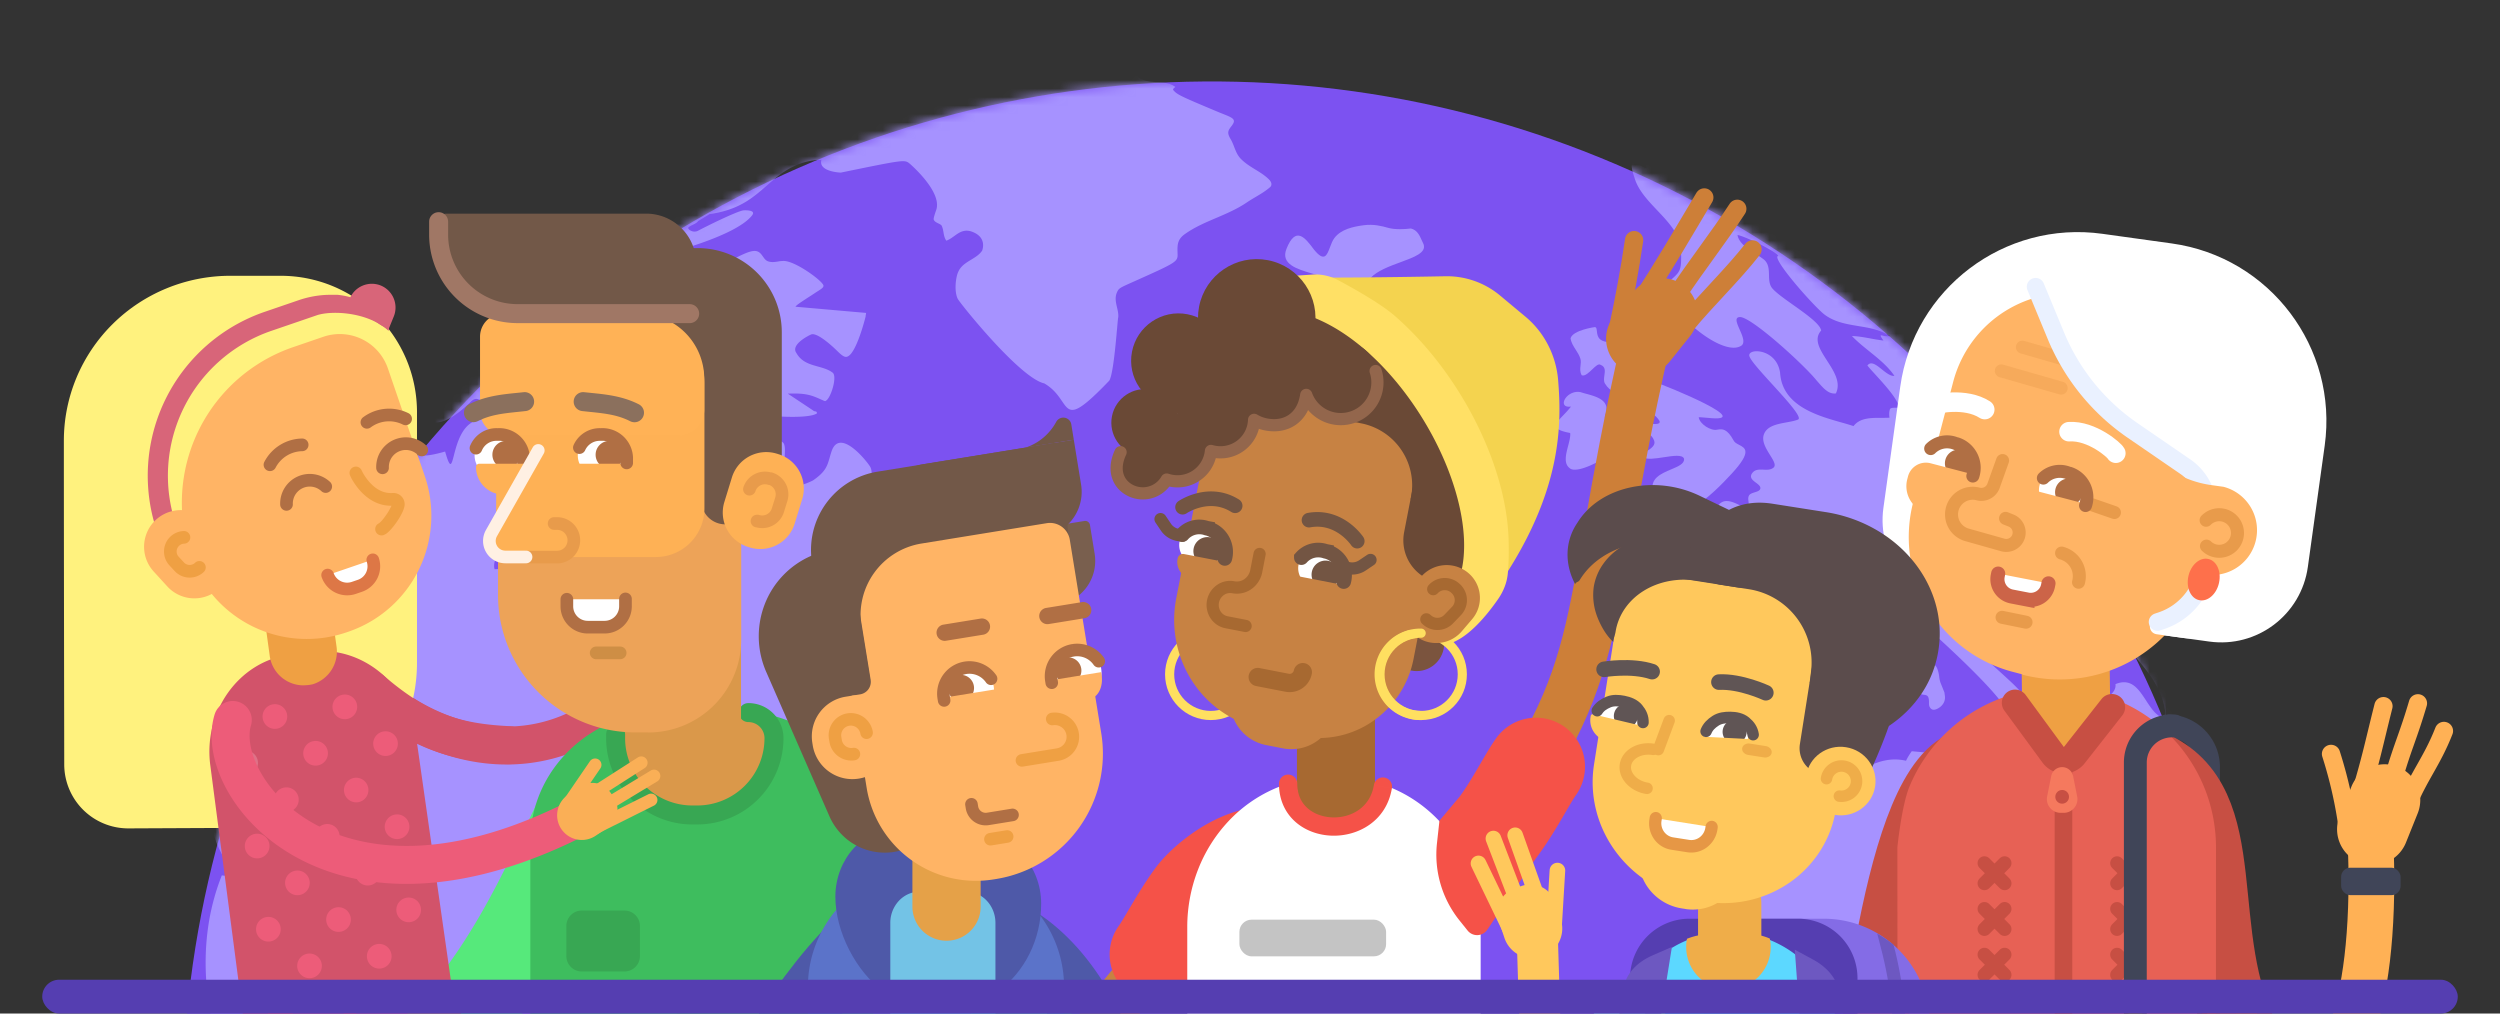 <svg width="296" height="120" viewBox="0 0 296 120" fill="none" xmlns="http://www.w3.org/2000/svg"><rect x="0" y="0" width="296" height="120" fill="#333333" stroke="none"/><g clip-path="url(#clip0)"><circle cx="143.442" cy="131.493" r="121.848" transform="rotate(-7.863 143.442 131.493)" fill="#7C52F1"/><mask id="a" maskUnits="userSpaceOnUse" x="6" y="-6" width="275" height="275"><circle cx="143.442" cy="131.493" r="121.848" transform="rotate(-7.863 143.442 131.493)" fill="#7C52F1"/></mask><g mask="url(#a)" fill="#A692FF"><path d="M97.257 18.915c-.708.02-1.63.113-2.75.545-1.564.622-2.633 1.56-3.72 2.512-1.636 1.436-3.31 2.904-6.772 3.374 0 0-.516.317-1.363.833-.088.132-.31.297-.757.492-.073.05-.134.082-.185.11-.083.046-.143.078-.198.15-.192.13.52.76 1.198.356.78-.417 4.5-2.27 5.322-2.382 0 0 1.554-.107 1.02.588-1.954 2.548-10.555 4.649-10.657 4.662-.308.042-.616.084-.11-.815.189-.313.458-.51.721-.702.211-.154.419-.305.577-.512 0 0 .032-.053.077-.137-4.66 2.801-11.445 6.788-11.83 6.495-.59-.449.308-1.628 5.597-5.518 5.288-3.89 11.197-7.107 14.171-8.568 1.214-.596 3.004-1.485 4.807-2.38l.004-.002h.001l.003-.002c2.611-1.296 5.247-2.604 6.188-3.052 1.591-.758 4.789-1.775 6.39-2.216.921-.254 3.596-.847 5.957-1.339a35.11 35.11 0 012.042-.577 10.18 10.18 0 011.629-.325l1.642-.222c-.527-.033-.527-.033-1.875.047 1.101-.357 1.101-.357 3.449-.78.044-.039.082-.071.122-.1.212-.155.498-.208 2.3-.54.854-.188 2.579-.393 3.994-.561.603-.072 1.15-.137 1.549-.19.398-.055.795.026 1.198.109.532.108 1.075.219 1.643.024.089-.012.269-.063.508-.13.586-.164 1.526-.428 2.339-.464 0 0 1.758-.135 2.388-.117l-.205.028c.007.051-.009.131-.024.211-.015.08-.03.16-.023.21.102-.013.321.06.438.149.626 1.4 1.778 1.474 2.928 1.548.779.05 1.556.1 2.167.562 0 0-.089.116-.191.13.007.051-.016.08-.038.109-.022.029-.044.058-.037.109.493.555.61.643 5.486 2.68l.312.124c1.306.518 1.733.687 1.155 1.44-.444.58-.622.812-.087 1.673.152.281.264.569.374.851.191.493.377.972.765 1.38.518.538 1.133.915 1.739 1.287.533.327 1.06.65 1.509 1.075.712.63.241 1.005.241 1.005-.531.465-1.12.814-1.722 1.171-.352.209-.709.42-1.062.66-1.134.768-2.377 1.299-3.609 1.824-1.264.54-2.516 1.074-3.628 1.855-.957.649-.977 1.274-.941 2.307.035 1.033.035 1.033-5.287 3.415-1.222.545-1.553.692-1.735.946a1.814 1.814 0 00-.179.352c-.23.58-.098 1.15.033 1.712.091.392.181.78.148 1.169-.025.032-.071.558-.139 1.32-.176 1.976-.494 5.534-.932 6.193-4.232 4.41-4.616 3.848-5.596 2.414-.442-.647-1.005-1.471-2.097-2.097-2.91-.643-10.089-9.63-10.247-10.024-.432-.876-.243-2.562.085-3.228.309-.666.908-1.03 1.502-1.39.494-.301.985-.6 1.301-1.066 0 0 .717-1.654-1.358-2.306-.843-.222-1.383.168-1.931.564-.298.215-.598.432-.949.553-.218-.317-.276-.655-.335-.992-.047-.27-.094-.541-.222-.8-.102-.116-.252-.188-.405-.262-.215-.105-.434-.212-.527-.442-.014-.102-.028-.204.272-1.075.853-2.19-3.163-5.59-3.163-5.59-.582-.44-.685-.425-8.11 1.101 0 0-2.704-.079-2.295-1.521zM86.732 40.75c.211-.755.053-1.149-.549-.963 0 0-1.587.63-1.696 1.371-.15.436.707 1.357.94 1.533.774.31 1.305-1.94 1.305-1.94z"/><path d="M96.087 39.584c.808-.213 2.857 1.792 2.857 1.792l.18.173c.422.409.843.817 1.19.679 1.102-.357 2.177-4.758 2.177-4.758-.007-.05.009-.13.024-.21.015-.08.031-.16.024-.211l-8.359-.734c.178-.231.37-.361 2.195-1.543.173-.117.326-.215.46-.301h.001c.462-.296.693-.444.66-.681-.185-.598-3.316-2.87-4.678-2.893a3.774 3.774 0 00-.697.065c-.384.06-.768.12-1.179-.019-.276-.093-.442-.33-.612-.57-.234-.333-.475-.675-1.018-.661-.641.007-1.7.56-2.69 1.076-.3.157-.594.31-.868.444-.955.556-1.125.655-1.277.632a.625.625 0 01-.105-.03c-.13-.189-.26-.379-.509-2.213-.54-.134-2.04.38-2.539.552-2.38.946-8.764 7.83-7.203 8.552 1.46.736 5.954-.807 6.529-1.197-.158-.393-.186-.597 1.737-1.066 1.65-.423 1.853-.842 2.012-1.17l.02-.039c.437.148 1.69.912 1.69.912.412.31.69.71.975 1.12.198.285.4.574.65.839.296.255.68.38 1.061.505.689.224 1.369.446 1.502 1.43 0 0 .162 3.506-4.483 5.485-.529.23-1.083.389-1.635.546-.89.254-1.774.506-2.538 1.058-.574.39-.436 1.408-.217 1.482.336.162 1.17.153 3.524-.997 1.867-.876 1.867-.876 5.448.091-.266.348-.266.348-1.531 1.038.801.514 6.818.943 7.865.178-.012-.084-.019-.134-.046-.167-.037-.047-.115-.061-.304-.097-.116-.088-.117-.088-3.103-2.069 2.08-.075 2.738.147 3.964.707.065.023.132.054.195.083.15.07.283.133.346.052.588-.288 1.385-2.886.803-3.326-.503-.38-1.122-.552-1.747-.726-.97-.27-1.953-.543-2.541-1.598-.768-1.037 1.688-2.2 1.79-2.215z"/><path fill-rule="evenodd" clip-rule="evenodd" d="M267.86 113.613c-1.81-9.21-5.539-21.558-7.387-26.704-1.505-4.19-3.545-8.367-4.981-11.307a196.21 196.21 0 01-.875-1.803c-1.352-2.839-4.555-7.986-5.186-8.947L244 57.184c-.566-.685-1.183-1.446-1.825-2.237-1.631-2.01-3.421-4.218-4.921-5.876l-1.03-1.063c-7.866-8.131-8.194-8.47-13.363-12.55-.753-.58-1.639-1.3-2.614-2.09-2.84-2.306-6.436-5.225-9.72-7.141-4.41-2.574-10.199-5.187-15.806-7.081.503 1.017.116.787-.394.485-.695-.412-1.619-.959-.822 1.34.397 1.49 1.559 2.717 2.719 3.943 1.289 1.362 2.576 2.722 2.809 4.439.052 2.69.052 2.69-1.35 3.918-1.958 2.04 5.934 9.261 8.464 7.672.53-.33.161-1.167-.175-1.928-.335-.762-.637-1.447.027-1.476 1.327-.057 7.557 5.616 9.065 7.487l.201.228c.659.752 1.262 1.441 2.101 1.327.632-1.286-.226-2.613-1.04-3.875-.839-1.3-1.633-2.529-.702-3.567-.102-.756-1.755-1.93-3.302-3.028-1.062-.753-2.075-1.472-2.502-1.996-.344-.426-.358-.984-.372-1.55-.016-.673-.033-1.358-.611-1.844a11.227 11.227 0 00-.862-.585c-.96-.612-2.119-1.352-2.249-2.314.965.18 4.437 1.888 4.828 2.458-.998.135 4.426 6.255 5.554 7.029 1.181.846 2.551 1.071 3.915 1.296 1.309.216 2.613.431 3.741 1.193a2.32 2.32 0 01-.836-.059c-.329-.07-.383-.082.07.578a20.84 20.84 0 01-1.543-.244h-.001c-.726-.133-1.446-.266-2.187-.287.633.661 1.356 1.244 2.079 1.826 1.085.874 2.169 1.748 2.951 2.887-.453.062-.974-.355-1.481-.761-.654-.524-1.284-1.03-1.717-.465.169.227.51.6.919 1.047v.001c1.143 1.252 2.818 3.087 2.791 3.948-.641.008-.79.01-.911.068a.538.538 0 00-.064.037l-.025.016-.026.018h-.001c-.134.39-.109.735-.067 1.047-.319.018-.648.018-.978.018-1.261 0-2.53 0-3.278.975a32.33 32.33 0 00-1.429-.427c-2.898-.82-7.002-1.983-7.266-5.865-.412-3.038-4.129-2.964-3.602-1.898.22.551 1.423 1.871 2.679 3.25 1.758 1.929 3.619 3.972 3.032 4.173-.373.149-.847.235-1.339.325-1.132.208-2.363.433-2.704 1.469-.26.79.286 1.668.746 2.408.405.652.744 1.197.409 1.482-.33.281-.761.262-1.191.243-.502-.022-1.001-.045-1.334.411-.375.516.05.836.45 1.136.256.193.502.378.518.6.023.318-.317.425-.666.534-.278.087-.563.176-.675.375-.127.227-.101.432-.072.651.027.215.057.442-.056.715-.093.226-.457.047-.932-.188-.685-.339-1.6-.792-2.272-.31-.633.452-.247.674.174.916.336.194.694.4.574.746-.098.066-.195.155-.294.245-.287.261-.589.537-.985.343-.533-.26-1.007-.486-2.546-.277-.472 1.369-.628 1.911.701 2.084 9.365 1.22 9.747 9.605 9.055 10.497-.356.46-3.225-.11-6.022-.667-2.623-.523-5.183-1.032-5.546-.666-.495.498-.419.774-.296 1.216.063.23.139.503.154.876.017.4.536 1.792 1.168 3.483 1.092 2.924 2.519 6.743 2.256 7.882-.415 1.798-.469 3.667.101 3.826.166.046.49-.155.909-.414 1.016-.63 2.589-1.604 3.813-.227 1.278 1.439 2.409.93 4.601-.054.772-.346 1.675-.752 2.762-1.152 2.076-.765 2.006-2.763 1.93-4.877-.075-2.139-.156-4.396 1.978-5.615-.419-3.091-.475-3.503-.309-3.784.026-.044.056-.084.092-.13.743-.819 1.518-.493 2.271-.176.445.187.883.37 1.302.314.867-2.09 1.611-3.54 3.563-2.248.117.088 11.129 9.593 12.468 12.525 1.02 2.21.738 2.286-3.022 3.291l-.184.05c1.001 1.212 3.652 3.032 3.755 3.018.083-.621-.093-1.177-.266-1.72-.15-.474-.297-.937-.265-1.425.102-.014.208-.002.314.01.107.011.213.023.315.009.255-.48.385-1.02.515-1.567.083-.346.166-.695.283-1.032-.893-1.954-.893-1.954-1.003-2.77.822-.111.852-.077 1.497.65l.064.073c-.343-.992-.343-.992-4.037-4.33-.014-.102-.002-.207.01-.312a1.32 1.32 0 00.01-.313l-.011-.003c-1.631-.503-2.836-.874-8.036-8.452.163-.333.533-.695.827-.838l10.588 9.459c.013.102.013.102 3.836 7.47l3.773 6.232c.047-.421-.022-.93-.078-1.338-.142-1.051-.576-2.063-.996-3.043a25.13 25.13 0 01-.536-1.315c-1.41-3.964-1.643-4.621-1.416-5.007a1.24 1.24 0 01.184-.222c1.104.091 1.728.576 2.24.973.657.51 1.128.876 2.19.086.993-.738-.077-2.909-1.329-5.448-1.132-2.297-2.413-4.896-2.452-7.01.294-.143.807-.213 1.143-.051-.075.218-.15.436-.239.551.699.528.932.704 1.603 1.028.129.321.205.511.248.709.062.286.052.588.029 1.329.404.305.685.732.968 1.162.206.313.413.627.67.898 1.141-.868.482-1.834-.219-2.86-.522-.765-1.067-1.564-.91-2.382.896-.33 1.143-.052 1.548.62l-.225.653c.377.468.377.468 1.153 2.334-.075.218-.15.436-.239.551.735 1.304 1.714 2.457 2.689 3.604 1.764 2.075 3.513 4.133 3.773 7.038-.192.13-.383.26-.472.375-.758-.366-1.297-1.188-1.832-2.006-.886-1.353-1.764-2.693-3.615-1.925.136 1-1.079 1.709-2.112 2.311-.358.208-.693.404-.944.595-.106.944-.057 1.293.735 1.56l.05.183c.622 2.243 1.742 6.28 4.848 8.18.322-.42.343-.551.272-1.074.457.304.804.704 1.145 1.096.431.497.853.983 1.473 1.247.041-.213.069-.517.098-.82.014-.153.028-.304.044-.445.254.192.554.322.828.441.103.045.203.089.296.133 1.688 8.591 1.868 9.916 1.262 12.385-1.246.065-1.493-.213-2.069-1.38-.308.042-.794.315-.971.547-2.096.131-3.257-1.278-4.414-2.682-1.189-1.443-2.374-2.882-4.567-2.637-.352.862-.244 1.726-.134 2.6.085.687.172 1.38.037 2.083-1.763 1.195-11.803-6.871-13.084-8.602-.247-.278-.036-1.032.128-1.366 1.105-2.43-.258-5.97-2.699-6.794-.188.184-.329.322-.493.418-.48.283-1.164.218-3.846-.037a7.186 7.186 0 00-.683 1.13c-2.412-.567-4.38.541-6.351 1.652-1.914 1.078-3.83 2.157-6.157 1.706l-.719.097c-1.19.473-1.703.543-3.259-.906-.233-.176-.336-.162-.336-.162-.191.13-.369.361-.444.579-.342.567-.31 1.187-.276 1.82.033.63.067 1.271-.267 1.885-.407.704-1.072 1.107-1.734 1.508-.716.434-1.428.865-1.807 1.67-.548.976-.281 2.226-.011 3.488.364 1.701.733 3.423-.889 4.521-1.251.793-3.275 2.831-3.513 3.383-.642 1.436-5.288 12.65-5.288 12.65.088 1.458.726 2.727 1.366 4.001.58 1.155 1.163 2.314 1.341 3.622.129.955-.365 1.787-.86 2.621-.667 1.124-1.335 2.25-.481 3.683 1.419 2.569 3.105 4.956 4.782 7.332.781 1.106 1.561 2.21 2.31 3.328 1.043 1.519 7.538 6.241 8.653 5.986 1.963-.456 3.884-1.114 5.806-1.772 3.34-1.144 6.683-2.289 10.253-2.378.852-.116 1.171.858 1.474 1.782.202.619.398 1.216.741 1.445.437.291.759.154 1.133-.004.512-.217 1.12-.475 2.249.272 1.953 1.291 2.742 3.26 2.436 4.858-.119.626-.72 1.621-1.368 2.695-1.003 1.663-2.12 3.514-1.736 4.471.975 2.565 2.28 6.02-.043 14.326-.626 2.236-1.799 4.219-2.984 6.221-.815 1.377-1.635 2.764-2.286 4.248-.818 1.769-1.118 3.644-1.418 5.523-.263 1.65-.527 3.303-1.142 4.89-.974 2.429-2.155 4.862-3.341 7.304-1.683 3.465-3.375 6.948-4.493 10.465 3.611.642 7.297-2.704 8.539-3.832l.032-.029 11.074-10.841c.601-.839 1.063-1.745 1.524-2.648v-.001c.549-1.078 1.097-2.153 1.877-3.105.777-.955 1.75-1.72 2.728-2.489 1.052-.828 2.111-1.661 2.94-2.742 3.936-4.892 6.908-13.804 7.167-14.981 1.178-4.414 6.261-11.641 7.757-13.712 2.357-3.433 4.975-11.882 5.47-15.166-.215-.031-.473-.004-.741.024-.665.069-1.387.144-1.642-.635-.357-1.093 1.569-3.844 2.396-4.683.828-.839 2.448-7.792 2.531-12.173-.12-2.338-.132-4.432-.143-6.49-.021-3.653-.041-7.19-.662-11.768zm-26.243-58.462A16.56 16.56 0 01244 57.184a13.357 13.357 0 00-2.383-2.033z"/><path d="M185.669 52.78c.15-.572.292-1.116.238-1.515-2.399-.448-1.812-1.06-.824-2.088.295-.307.625-.651.922-1.039-1.726.235-.557-2.024 1.127-1.71.194.066.42.128.66.193 1.245.338 2.871.779 2.308 2.414-.284.655.222 1.245.734 1.844.541.631 1.089 1.272.729 2.005-.562.999-4.791 3.418-5.719 2.54-.725-.547-.438-1.64-.175-2.645zm41.751 29.379c.09.067.219.084.353.1.214.027.441.056.538.298.08.2.081.413.081.611 0 .19 0 .367.071.51.144.291.363.365.466.351.321.06 1.498-.514 1.346-1.635l-.055-.408-.474-1.18a3.474 3.474 0 01-.148-.707 3.546 3.546 0 00-.148-.706c-.2-.7-.522-.76-.727-.732-.411.056-1.382.603-1.607 1.256-.239.551-.059 1.876.304 2.242zM55.782 47.53c-3.088 2.98-4.303 2.636-5.692 2.24-.58-.108-.296-1.777 2.694-3.12 1.22-.285 3.393-1.772 1.059-1.226-.325.054-.62.22-.913.385-.355.2-.708.398-1.113.4-.005-1.43 3.674-4.086 6.148-5.872.792-.572 1.46-1.055 1.846-1.38 1.586-1.339 4.256-1.866 4.632-1.349.23.319-.714 1.536-1.554 2.617-.524.676-1.007 1.298-1.137 1.616-.148.36.046.454.268.563.287.141.622.306.317 1.102-.28.732-1.175 1.397-2.08 2.069-.837.622-1.683 1.25-2.06 1.946-.391.72-.699.444-1.055.125-.36-.322-.768-.688-1.36-.117zm28.524 104.789c-.574.389-.128 1.366.296 1.412.322.06 2.109.129 1.91-.57-.042-.306-1.31-1.171-2.206-.842zm26.646-77.782c.701-1.238 1.65-2.913 3.378-3.6.622-.084.663.763.699 1.54.033.698.064 1.34.51 1.202 1.277-.453 1.693-.6 2.012-.483.154.057.285.176.479.353 1.037.864 4.38 5.47 1.603 6.423-.18.025-.389-.157-.658-.392-.485-.425-1.167-1.02-2.232-.876-.773-.11-2.025.193-3.264.493-1.694.41-3.365.815-3.758.149-.679-1.153-.262-2.705.543-3.706.214-.266.435-.656.688-1.103z"/><path d="M187.12 42.487c.078.252.047.518.015.792-.043.377-.089.77.145 1.158.375.127.819-.3 1.231-.695.394-.379.759-.729 1.006-.542.587.227.516.725.444 1.233-.05.35-.1.706.065.98.618 1.025 1.616 1.278 2.578 1.521.852.216 1.674.424 2.176 1.155.23.298.517.545.8.789.342.295.678.584.9.952.22.548-.938.371-1.815.237-.328-.05-.616-.094-.779-.093.215.472.602.775.984 1.074.41.32.812.636.99 1.15.159.51-.318.843-.746 1.142-.373.26-.708.495-.559.798.415.313 1.432.156 2.428.003 1.126-.174 2.226-.344 2.405.172.08.587-.666.9-1.512 1.257-1.197.504-2.596 1.093-2.138 2.662 1.701 5.829 7.188.136 9.322-2.182 2.384-2.59 1.596-2.996.846-3.382-.266-.138-.528-.272-.641-.502-.791-1.461-1.372-1.376-1.867-1.304l-.032.005-.053.008c-.749.17-2.077-.662-2.186-1.468l.018-.002.011-.002c.083-.009.168-.002 1.024.069 5.862.637-4.434-3.638-6.658-4.39-1.445-.633-2.602-.684-3.218-.6.622-.81 1.193-4.313-.861-4.034-2.213.3-2.311-.63-2.374-1.237-.029-.277-.051-.486-.263-.48 0 0-2.566.348-2.853 1.32.071.519.341.936.612 1.355.221.342.442.684.555 1.081zm-22.697-15.495c.76.209 1.918.155 2.622.06.753.186 1.027.803 1.314 1.448.062.141.125.283.194.422.344.994-1.084 1.518-2.73 2.123-1.294.475-2.722 1-3.528 1.84-1.832 1.908-3.982 1.474-4.969.362-.336-.378-1.152-.62-2.037-.882-1.714-.507-3.691-1.092-2.971-2.9 1.091-2.742 2.188-1.358 3.251.078 1.229 1.524 1.534.71 1.897-.26.146-.392.302-.808.531-1.108.8-1.042 2.223-1.339 3.455-1.506 1.2-.163 2.16.1 2.911.307l.06.016zM86.075 149.173c1.17 1.117 5.015 2.182 5.332.003.317-2.179-6.572-6.061-6.675-6.047l-.045-.022c-.71-.343-2.606-1.263-5.725-.129l-.13.064c-1.71.834-3.16 1.542-2.701 2.188.202.285.707.191 1.573.031 1.15-.213 2.939-.544 5.504-.265 1.698.185 1.842.477 2.288 1.454.412.723.289 1.122.183 1.467-.114.37-.21.678.396 1.256zm7.722 5.529c-.212-.245-.39-.451-.656-.453-.147-.001-.387.048-.672.105-1.14.231-2.986.604-2.337-1.477.517-1.657 1.582-1.062 2.455-.575.497.278.93.52 1.165.292.304-.297-.036-.619-.437-.998-.451-.428-.978-.926-.743-1.54.443-1.159 7.074-.89 8.453.48 1.378 1.369 1.215 1.616.784 2.106-.244.276-1.357.231-2.588.18-.95-.039-1.971-.08-2.717.021-.373.093-.22.492-.042.955.255.667.56 1.465-.585 1.666-1.235.217-1.71-.333-2.08-.762z"/><path d="M169.722 177.775c-.119-.296-.042-.678.035-1.063.129-.638.259-1.287-.497-1.572-.486-.165-.898-.02-1.313.126-.334.117-.67.235-1.048.194-1.422-.087-2.643-.714-3.852-1.336-1.032-.53-2.056-1.056-3.188-1.237-2.378-.402-4.77-.593-7.177-.786h-.001a142.69 142.69 0 01-4.165-.373c-1.441-.332-2.183-1.43-2.894-2.483-.409-.604-.807-1.193-1.321-1.615-1.15-.525-2.192-1.27-3.236-2.017-1.182-.846-2.368-1.694-3.717-2.228-1.624-.643-3.319-.705-5.017-.766-1.769-.065-3.541-.129-5.239-.851-1.157-.501-2.2-1.216-3.238-1.927-1.666-1.142-3.32-2.276-5.413-2.503l-.332-.004c-12.511-.148-22.296-.263-22.1 9.585-1.593-.807-3.94-.463-6.194-.132-3.461.508-6.7.983-6.643-2.796.015-3.738-1.898-6.28-1.898-6.28-1.927-.651-3.697-.136-5.491.387-1.062.309-2.132.621-3.248.695.495-3.284.495-3.284-.314-4.627.45-1.693.656-2.468.775-3.256.1-.665.14-1.34.21-2.585-.583-.44-5.933-3.657-5.48 7.385-.686.05-1.227.507-1.768.965-.764.646-1.528 1.292-2.7.782-4.862-1.934-6.742-5-7.476-6.56-.524-1.19-.235-2.317.051-3.43.208-.811.415-1.614.304-2.43-.072-.533-.46-.905-.859-1.286-.515-.493-1.046-1.002-.932-1.895 1.433-7.486 14.223-12.297 20.094-12.169 2.01.726 2.927 4.025 3.66 6.666.79 2.846 1.368 4.928 2.875 2.201 1.686-3.05.121-5.354-1.45-7.669-1.138-1.675-2.279-3.355-2.195-5.326.075-2.15 2.679-5.453 4.71-8.031 1.128-1.43 2.08-2.637 2.325-3.3.378-1.02.037-3.161-.28-5.152-.26-1.636-.505-3.171-.32-3.898.211-.835.497-.706.847-.548.327.146.708.318 1.137-.24.467-.609.516-1.104.574-1.693.053-.532.113-1.141.495-1.981.362-.795 1.22-1.05 2.165-1.33 1.156-.343 2.443-.725 3.108-2.187.5-1.1.57-2.07.639-3.027.096-1.354.192-2.683 1.5-4.32.298-.04 1.141-.71 2.19-1.543 2.458-1.955 6.044-4.806 6.354-2.521-3.896 3.642-3.896 3.642-3.786 4.457 2.875-.39 11.114-6.697 9.035-10.461-.46.402-.75.904-1.023 1.376-.392.678-.748 1.293-1.519 1.46-.745.16-1.091-.173-1.625-.687-.404-.388-.915-.88-1.787-1.342-1.011-.535-1.966-.459-2.663-.403-.701.056-1.143.091-1.123-.535.017-.531.963-.667 1.848-.794 1.2-.172 2.285-.328.777-1.43-1.513-1.107-3.957.947-5.728 2.436-1.294 1.088-2.23 1.874-2.181.907.112-2.291 6.125-7.64 8.188-7.456 2.062.183 10.505-2.62 10.869-4.647.165-.92.704-2.054 1.188-3.073.584-1.23 1.088-2.291.76-2.604-.601-.572-3.931.187-6.11 1.97-.704-1.025.899-1.945 2.129-2.65.456-.261.86-.493 1.077-.69.233-1.218-2.277-.879-3.882-.662-.578.078-1.039.14-1.211.108-.107-.155-.085-.284-.059-.437.037-.222.083-.496-.238-.976-.223-.333-.434-.22-.665-.096-.332.178-.706.378-1.218-.686-.514-1.067-.56-1.905-.596-2.551-.025-.447-.044-.8-.21-1.075-.404-.672-3.551-4.603-4.54-1.875-.1.288-.173.548-.242.791-.286 1.004-.485 1.704-1.999 2.73-3.67 1.793-3.495-.625-3.353-2.576.064-.879.12-1.663-.185-1.925-.557-.478-1.03-.267-1.484-.066-.304.135-.599.266-.904.183-.528-.178-1.073-.4-1.628-.625-2.65-1.074-5.504-2.232-7.544.831-1.227 1.844-.785 2.458-.282 3.158.306.427.636.886.624 1.673-.018 1.204-.416 1.416-.721 1.58-.223.118-.395.21-.337.64.027.62.403 1.04.777 1.456.308.344.616.686.725 1.141 0 0 .684 4.266-1.711 5.11-2.202.756-2.032 2.894-1.856 5.1.148 1.86.3 3.767-.965 4.932-.756-.822-1.743-1.174-2.722-1.522-.45-.16-.897-.32-1.319-.523.683-3.903-.24-3.965-2.845-4.141-.478-.033-1.012-.069-1.603-.133-.802-.087-1.648-.533-2.48-.97-.553-.292-1.1-.58-1.622-.756-.75-.033-1.268.338-1.809.725-.294.21-.594.425-.94.582-.904-.683-1.04-1.438-1.152-2.063-.156-.869-.266-1.485-2.337-1.303-.554-1.636 2.675-5.078 5.104-7.668 1.402-1.495 2.538-2.706 2.527-3.122-.014-.552-.52-.511-.942-.477-.449.037-.805.066-.39-.627.328-.546 1.432-1.005 2.556-1.474 1.648-.686 3.339-1.391 2.7-2.411-.615-.98-.02-1.17.75-1.419.58-.186 1.259-.404 1.597-1.015.788-1.421 1.649-2.783 2.772-2.21 3.324-1.696 3.324-1.696 4.138-2.636.468-.61.395-1.087.32-1.58-.055-.36-.112-.73.039-1.167-.897-3.294-2.844-.78-4.546 1.417-1.065 1.375-2.034 2.626-2.588 2.25.01-.555.34-.926.63-1.25.415-.468.746-.84-.087-1.522-.631.324-.957.8-1.209 1.169-.294.43-.49.716-.955.443-.626-.365-.554-.727-.453-1.236.038-.195.081-.41.091-.656.008-.18.14-.716.314-1.426.692-2.821 2.055-8.371-1.08-4.989-2.674 2.886-2.492 4.156-2.31 5.422.085.59.17 1.18-.037 1.934-.153.557-.28 1.199-.41 1.856-.421 2.133-.878 4.44-2.367 4.643-.845.115-1.01-.254-1.142-.55-.172-.389-.291-.656-1.801.43-1.122.807-1.837.861-2.875.939-.17.013-.35.026-.54.044-.783.072-.88-.244-.96-.511-.06-.195-.111-.365-.417-.34-2.205.178-2.871 2.765-3.253 4.248-.31 1.204-.433 1.68-1.04-.449-3.072.87-3.138.365-3.21-.186-.06-.46-.123-.953-1.945-.706-3.756.51-9.77 10.03-11.64 12.99l-.314.496c-1.38 2.16-6.929 14.43-7.679 16.607-.75 2.177-1.806 5.953-2.328 9.033.644.939.285 3.133-.003 4.891-.114.699-.218 1.329-.242 1.783-.07.826.519 1.971 1.042 2.987.72 1.398 1.313 2.551-.118 2.284-6.844 17.227 6.845 35.805 6.845 35.805 2.672 1.385 3.049 2.47 3.556 3.935l.015.043c.343.991.817 2.172 1.325 2.829.864.973 1.772 1.889 2.697 2.823.396.4.795.803 1.196 1.215.718.789 1.622 1.385 2.528 1.983 1.108.731 2.22 1.465 3.002 2.559.43.597.688 1.304.947 2.011.436 1.196.873 2.394 2.146 3.069.336.162.658.222.98.282.183.045.393.111.612.179.425.133.881.276 1.23.297 1.009.123 2.011.194 3.014.266h.002c1.003.071 2.005.143 3.015.265.92.1 1.798-.106 2.668-.311 1.137-.267 2.26-.53 3.443-.103 3.709 1.475 4.589 1.825 5.493 1.906.281.025.565.024.937.023a2.07 2.07 0 01.336-.001c.156.007.33.015.5-.008 3.323.026 5.975 1.793 8.626 3.559 3.109 2.071 6.216 4.141 10.404 3.405 2.716-6.179 5.695.369 6.96 3.518.343.991.343.991-1.04 5.433 0 .014-.011.155-.032.395-.14 1.613-.662 7.67.132 8.827.04.057.09.123.145.195.126.164.276.361.377.564 3.005 3.341 14.277 11.793 14.917 12.272l.027.021c1.524.955 3.218 1.415 4.912 1.875 1.483.403 2.965.806 4.333 1.54 2.247 1.148 4.174 3.792 5.404 7.464.028.204 6.437 17.39 14.73 26.123 10.192 10.804 18.336 8.689 18.9 8.542l.022-.005.009-.002c-5.845-2.04-7.799-2.721-8.348-4.004-.276-.644-.198-1.44-.08-2.635-1.295-1.07-1.295-1.07-4.253-6.687.294-.144.294-.144 1.834-.353-.028-.203-.028-.203-2.221-2.5.208-.231.482-.857.741-1.446.276-.63.535-1.218.672-1.236 2.677.467 3.208-1.784 2.468-2.618l-.857-.921c5.117-.88 6.124-12.324 6.343-14.816.026-.294.041-.463.05-.476.587-1.843 2.59-3.256 3.473-3.688 1.145-.644 1.499-1.758 1.855-2.876.248-.778.497-1.558 1.013-2.182.348-.455.906-.55 1.417-.637.635-.109 1.196-.204 1.189-.962-.018-1.056-.147-2.097-.276-3.138-.085-.694-.171-1.388-.224-2.086-.044-.323-.138-.628-.23-.929-.2-.652-.395-1.286-.068-2.04.479-1.03.355-1.375.173-1.881a4.085 4.085 0 01-.239-.912c4.59-2.387 5.63-7.82 5.616-7.922-.047-.344-.433-.55-.849-.772-.44-.234-.915-.487-1.056-.941z"/><path d="M106.178 154.021c-.835.009-1.781-.796-1.22-1.287.042-.006.082-.013.123-.021.263-.049.596-.11 1.985.15 1.39.226 1.52.416 1.534.518.014.102-1.793.658-2.422.64z"/></g><rect x="252.281" y="85.95" width="9.205" height="61.187" rx="4.603" stroke="#F5C832" stroke-width="1.624"/><path d="M256.614 85.95v0a4.873 4.873 0 014.873 4.873v29.511" stroke="#404558" stroke-width="2.707"/><path d="M275.994 89.265a51.464 51.464 0 012.007 8.935m4.198-14.589c-1.196 4.765-1.414 6.081-2.823 10.778m6.906-11.114c-1.145 3.878-1.7 4.81-2.845 8.688m5.923-5.417c-1.401 3.571-2.941 5.278-4.386 8.81" stroke="#FFB155" stroke-width="2.166" stroke-linecap="round"/><path d="M284.865 99.761a4.23 4.23 0 11-7.851-3.153l1.391-3.463a4.23 4.23 0 117.851 3.153l-1.391 3.463z" fill="#FFB155"/><path d="M227.719 94.623c-3.695 20.256-7.91 39.493-12.144 59.126" stroke="#FFB155" stroke-width="6.159" stroke-linecap="round"/><path d="M259.345 94.623c2.413 42.497 22.718 45.746 21.364 5.947" stroke="#FFB155" stroke-width="5.415" stroke-linecap="round"/><path d="M233.178 90.07c-9.061 2.33-11.297 35.963-13.626 45.8m35.166-45.588c10.849 4.546 4.874 20.576 11.642 33.03" stroke="#C74F43" stroke-width="7.699" stroke-miterlimit="10" stroke-linecap="round"/><path d="M243.527 81.488a18.849 18.849 0 0118.847 18.848c0 3.385-.007 16.962-.01 23.016a5.093 5.093 0 01-2.554 4.411 1.109 1.109 0 00-.261 1.713l.281.305a9.52 9.52 0 012.52 6.459l-.023 25.671a3.098 3.098 0 01-3.106 3.095h-31.419a3.106 3.106 0 01-3.106-3.104l-.021-25.913a10.333 10.333 0 012.092-6.241l.29-.384a1.1 1.1 0 00-.244-1.563 5.06 5.06 0 01-2.147-4.134l-.017-23.324s.486-4.932 1.435-7.222a18.86 18.86 0 0110.219-10.206 18.847 18.847 0 017.224-1.427z" fill="#E76155"/><path d="M237.347 102.194l-1.196 1.197-1.197 1.196" stroke="#C74F43" stroke-width="1.624" stroke-linecap="round"/><path d="M237.347 104.588l-1.196-1.197-1.197-1.196m2.393 5.414l-1.196 1.197-1.197 1.196" stroke="#C74F43" stroke-width="1.624" stroke-linecap="round"/><path d="M237.347 110.004l-1.196-1.197-1.197-1.196m18.097-5.417l-1.197 1.197-1.196 1.196m2.393.002l-1.197-1.197-1.196-1.196m2.392 5.414l-1.196 1.197-1.197 1.196" stroke="#C74F43" stroke-width="1.624" stroke-linecap="round"/><path d="M253.05 110.005l-1.196-1.197-1.197-1.196m2.394 5.414l-1.197 1.197-1.196 1.196m2.393.002l-1.197-1.197-1.196-1.196m-13.311-.003l-1.196 1.197-1.197 1.196" stroke="#C74F43" stroke-width="1.624" stroke-linecap="round"/><path d="M237.347 115.42l-1.196-1.197-1.197-1.196" stroke="#C74F43" stroke-width="1.624" stroke-linecap="round"/><path d="M244.315 91.034v73.973" stroke="#C74F43" stroke-width="2.085"/><path d="M244.54 75.892l.092 7.853" stroke="#EFA043" stroke-width="10.427" stroke-linecap="round" stroke-linejoin="round"/><path d="M250.05 83.735l-4.462 5.68a1.564 1.564 0 01-2.491-.042l-4.517-6.16" stroke="#C74F43" stroke-width="3.128" stroke-linecap="round"/><path d="M242.864 91.886a1.322 1.322 0 012.591 0l.482 2.41a1.625 1.625 0 01-1.593 1.943h-.369a1.625 1.625 0 01-1.593-1.943l.482-2.41z" fill="#F5795E"/><circle cx="244.159" cy="94.344" r=".812" fill="#C74F43"/><path d="M224.989 45.789c1.614-11.612 12.335-19.718 23.947-18.104l8.204 1.14c11.612 1.613 19.717 12.334 18.104 23.946l-1.995 14.358c-.787 5.665-6.017 9.618-11.681 8.831l-29.742-4.132c-5.665-.787-9.618-6.017-8.831-11.681l1.994-14.358z" fill="#fff"/><path d="M239.469 79.85l-1.154-.302a16.499 16.499 0 01-11.779-20.141 9.185 9.185 0 0111.205-6.528l24.138 6.324a.955.955 0 01.681 1.165l-1.857 7.09a17.4 17.4 0 01-21.241 12.423l.007-.03z" fill="#FFB465"/><path d="M257.05 67.945l-27.803-7.283a1.973 1.973 0 01-1.407-2.407l3.417-13.04a14.093 14.093 0 0117.209-10.065l10.427 2.732a8.614 8.614 0 016.15 10.517l-4.604 17.577a2.765 2.765 0 01-3.374 1.973l-.015-.004z" fill="#FFB465"/><path d="M246.537 43.142l-7.086-2.038m4.59 4.848l-7.086-2.037" stroke="#E89B4B" stroke-opacity=".4" stroke-width="1.54" stroke-miterlimit="10" stroke-linecap="round"/><path d="M244.501 60.615l-1.363-.357a2.31 2.31 0 01-1.649-2.82l.082-.313a2.31 2.31 0 012.82-1.649l1.057.277a2.62 2.62 0 011.869 3.196 2.308 2.308 0 01-2.819 1.649l.003.017z" fill="#fff"/><path d="M244.716 59.875a1.616 1.616 0 10.445-3.203 1.616 1.616 0 10-.445 3.203z" fill="#B06F44"/><path d="M231.165 57.117l-1.363-.357a2.31 2.31 0 01-1.649-2.82l.082-.313a2.311 2.311 0 012.82-1.649l1.057.277a2.62 2.62 0 011.869 3.196 2.296 2.296 0 01-1.062 1.417 2.31 2.31 0 01-1.754.249z" fill="#fff"/><path d="M231.674 56.456a1.617 1.617 0 10.445-3.204 1.617 1.617 0 00-.445 3.204z" fill="#B06F44"/><path d="M246.394 65.494l-18.247-4.78a3.257 3.257 0 01-2.325-3.976l.086-.328a2.189 2.189 0 012.669-1.56l19.282 5.05-1.465 5.594z" fill="#FFB465"/><path d="M250.35 60.681l-2.634-.912" stroke="#E89B4B" stroke-width="1.54" stroke-miterlimit="10" stroke-linecap="round"/><path d="M241.936 56.605a2.757 2.757 0 013.026-.574l.107.014a3.008 3.008 0 011.857 3.81m-18.332-6.743a2.748 2.748 0 013.018-.575l.107.015a3.005 3.005 0 011.864 3.81" stroke="#B06F44" stroke-width="1.54" stroke-linecap="round"/><path d="M239.884 73.669l-2.842-.58" stroke="#E89B4B" stroke-width="1.54" stroke-miterlimit="10" stroke-linecap="round"/><path d="M250.515 53.663c-.106-.302-2.824-2.724-5.545-2.55m-16.062-3.112c.239-.207 3.789-.981 6.087.496" stroke="#fff" stroke-width="2.31" stroke-linecap="round" stroke-linejoin="round"/><path d="M246.099 68.936a2.825 2.825 0 00-2.008-3.45" stroke="#E89B4B" stroke-width="1.54" stroke-miterlimit="10" stroke-linecap="round"/><path d="M236.584 67.913l-.052.267a2.086 2.086 0 001.65 2.444c.632.123 1.28.25 1.863.362a2.086 2.086 0 002.445-1.65l.051-.266" fill="#fff"/><path d="M236.584 67.913l-.052.267a2.086 2.086 0 001.65 2.444c.632.123 1.28.25 1.863.362a2.086 2.086 0 002.445-1.65l.051-.266" stroke="#CC6448" stroke-width="1.668" stroke-linecap="round"/><path d="M237.105 54.529l-1.069 2.987a1.536 1.536 0 01-1.831.97v0a2.5 2.5 0 00-3.062 1.79 2.512 2.512 0 001.79 3.063l4.194 1.183a1.527 1.527 0 001.866-.992v0a1.526 1.526 0 00-.88-1.894l-.653-.263" stroke="#E89B4B" stroke-width="1.54" stroke-miterlimit="10" stroke-linecap="round"/><path d="M260.765 57.292l-9.071-6.228a25.365 25.365 0 01-9.077-11.205l-2.406-5.808 14.75-.826 9.28 4.687 5.569 10.706-2.834 20.4a7.62 7.62 0 01-8.597 6.498l-3.019-.42c-1.054-.145-1.096-1.653-.052-1.857a5.181 5.181 0 004.155-4.5l1.302-11.447z" fill="#fff"/><path d="M241.016 33.952l2.406 5.809a25.368 25.368 0 009.078 11.204l6.24 4.285a6.213 6.213 0 012.691 5.373l-.235 5.822a7.766 7.766 0 01-5.276 7.044l-.463.156" stroke="#EAF1FF" stroke-width="2.085" stroke-linecap="round"/><path d="M260.58 67.908l-5.132-1.345 1.136-11.159a12.28 12.28 0 005.252 2.034l1.434.2a5.304 5.304 0 013.788 6.475 5.306 5.306 0 01-6.478 3.795z" fill="#FFB465"/><path d="M261.245 64.66a2.167 2.167 0 002.365.437c.261-.112.497-.275.696-.479v0a2.165 2.165 0 00-.042-3.06v0a2.157 2.157 0 00-2.364-.438 2.162 2.162 0 00-.696.479" stroke="#E89B4B" stroke-width="1.54" stroke-miterlimit="10" stroke-linecap="round"/><path d="M262.727 69.029l.002-.01c.302-1.343-.263-2.613-1.261-2.837l-.007-.001c-.997-.224-2.05.684-2.351 2.028l-.002.009c-.301 1.343.263 2.614 1.261 2.837l.007.002c.998.223 2.05-.684 2.351-2.028z" fill="#FE704B"/><rect x="277.189" y="102.736" width="7.039" height="3.249" rx="1.083" fill="#404558"/><path d="M257.426 85.95h-.271a4.332 4.332 0 00-4.332 4.332v56.855" stroke="#F5C832" stroke-width="1.624" stroke-linecap="round"/><path d="M257.426 85.95h-.271a4.332 4.332 0 00-4.332 4.332v32.489" stroke="#404558" stroke-width="2.707" stroke-linecap="round"/><path fill-rule="evenodd" clip-rule="evenodd" d="M158.21 97.12a4.56 4.56 0 004.545-4.544v-1.274a4.542 4.542 0 00-4.545-4.545 4.543 4.543 0 00-4.545 4.545v1.273a4.559 4.559 0 004.545 4.546z" fill="#EEAB54"/><path d="M147.108 101.117c-16.645 21.712-28.949 24.245-8.323 44.871" stroke="#C78243" stroke-width="5.776" stroke-linecap="round"/><path fill-rule="evenodd" clip-rule="evenodd" d="M136.833 102.734c1.745-2.365 6.382-6.426 11.632-7.11.866-.112 1.532.67 1.406 1.534l-1.236 8.479c-.125.863-.74 1.983-1.34 2.617-.314.332-.69.776-1.127 1.368-.759 1.029-1.471 2.188-2.19 3.398l-.295.5c-.572.97-1.262 2.141-1.881 2.994a5.802 5.802 0 01-9.385-6.82c.263-.363.6-.932 1.191-1.931l.394-.665c.744-1.252 1.704-2.836 2.831-4.364z" fill="#F55248"/><path d="M158.718 92.07h-1.546c-2.18 0-4.338.458-6.352 1.347a16.581 16.581 0 00-5.386 3.833 17.805 17.805 0 00-3.598 5.738 18.695 18.695 0 00-1.264 6.768v16.382a2.705 2.705 0 002.708 2.704h29.324a2.704 2.704 0 002.707-2.704v-16.382c0-4.69-1.748-9.187-4.859-12.503-3.112-3.317-7.332-5.18-11.734-5.183z" fill="#fff"/><rect x="146.746" y="108.888" width="17.369" height="4.342" rx="1.444" fill="#C4C4C4"/><path fill-rule="evenodd" clip-rule="evenodd" d="M158.174 97.765a4.624 4.624 0 004.624-4.617V82.66h-9.242v10.487a4.618 4.618 0 004.618 4.617z" fill="#A76931"/><path d="M162.663 92.978a1.083 1.083 0 112.136.356l-2.136-.356zm-11.232-.184a1.082 1.082 0 112.166 0h-2.166zm13.368.54c-.653 3.92-4.048 5.712-7.12 5.608-1.544-.052-3.096-.576-4.28-1.613-1.204-1.057-1.968-2.599-1.968-4.535h2.166c0 1.32.501 2.266 1.231 2.906.75.659 1.799 1.04 2.924 1.078 2.265.076 4.479-1.207 4.911-3.8l2.136.356z" fill="#F55248"/><circle r="3.257" transform="scale(-1 1) rotate(-10.998 311.897 909.245)" fill="#7B543E"/><circle r="3.257" transform="scale(-1 1) rotate(-10.998 184.836 771.523)" fill="#795F50"/><circle r="3.257" transform="scale(-1 1) rotate(-10.998 209.34 750.195)" fill="#795F50"/><circle r="3.257" transform="scale(-1 1) rotate(-10.998 195.755 766.677)" fill="#795F50"/><circle r="3.257" transform="scale(-1 1) rotate(-10.998 183.031 752.726)" fill="#795F50"/><circle cx="143.357" cy="79.841" r="4.873" stroke="#FFDF60" stroke-width="1.083"/><path d="M143.083 49.826c-1.559-3.066 1.036-7.514 5.797-9.935 4.761-2.42 9.884-1.897 11.443 1.169 1.559 3.066-1.037 7.514-5.798 9.934-4.76 2.42-9.883 1.898-11.442-1.168z" fill="#795F50"/><path fill-rule="evenodd" clip-rule="evenodd" d="M149.429 86.287l4.595.893a11.24 11.24 0 008.504-1.78 11.662 11.662 0 004.831-7.358l3.791-19.507a7.06 7.06 0 00-1.034-5.216 6.804 6.804 0 00-4.354-2.932c-3.918-.762-7.837-1.52-11.755-2.282-5.489-1.065-10.805 2.521-11.873 8.01-.956 4.917-1.915 9.834-2.871 14.752a13.359 13.359 0 001.947 9.861 12.876 12.876 0 008.219 5.56z" fill="#C78243"/><path fill-rule="evenodd" clip-rule="evenodd" d="M149.886 88.213l2.017.393a5.249 5.249 0 006.144-4.107l.918-4.496-12.34-2.398-.866 4.454a5.25 5.25 0 004.127 6.154z" fill="#C78243"/><path d="M157.433 65.006l-1.03-.2a2.215 2.215 0 00-2.596 1.752l-.06.305a2.217 2.217 0 001.752 2.597l1.335.26a2.214 2.214 0 002.597-1.752 2.524 2.524 0 00-1.998-2.962z" fill="#fff"/><path d="M156.632 69.66a1.658 1.658 0 11.634-3.255 1.658 1.658 0 01-.634 3.255z" fill="#735543"/><path d="M143.338 62.268l-1.023-.2a2.215 2.215 0 00-2.596 1.752l-.06.306a2.217 2.217 0 001.752 2.596l1.335.26a2.214 2.214 0 002.597-1.752 2.524 2.524 0 00-1.998-2.96l-.007-.002z" fill="#fff"/><path d="M142.64 66.88a1.658 1.658 0 11.634-3.256 1.658 1.658 0 01-.634 3.256z" fill="#735543"/><path d="M159.792 69.41l-19.6-3.809a.643.643 0 00-.756.51l-.009.05a2.018 2.018 0 001.597 2.367l18.25 3.546a.571.571 0 00.671-.452l.301-1.548a.57.57 0 00-.454-.664z" fill="#C78243"/><path d="M140.007 63.286a2.656 2.656 0 012.873-.747l.107.02a2.887 2.887 0 011.751 1.36 2.893 2.893 0 01.278 2.198m9.065-.095a2.668 2.668 0 012.88-.745l.106.02a2.891 2.891 0 012.109 2.431c.048.377.021.76-.08 1.127m-4.109-7.272c3.636-.65 5.709 2.488 5.709 2.488m-14.454-4.189c-3.12-1.963-6.226.17-6.226.17" stroke="#735543" stroke-width="1.733" stroke-miterlimit="10" stroke-linecap="round"/><path d="M154.254 79.584a1.587 1.587 0 01-1.859 1.254l-3.481-.677" stroke="#A76931" stroke-width="2.166" stroke-linecap="round" stroke-linejoin="round"/><path d="M139.97 63.435l-.54-.105a2.164 2.164 0 01-1.382-.914l-.643-.954m21.747 5.702l.54.105c.564.11 1.148-.01 1.624-.33l.953-.643" stroke="#735543" stroke-width="1.444" stroke-linecap="round"/><path d="M149.136 65.587l-.396 2.035a2.438 2.438 0 01-.985 1.532 2.264 2.264 0 01-1.734.377v0a2 2 0 00-1.532.332 2.154 2.154 0 00-.871 1.354v0a2.16 2.16 0 00.304 1.576c.3.46.765.777 1.294.88l2.263.44" stroke="#A76931" stroke-width="1.444" stroke-miterlimit="10" stroke-linecap="round"/><circle r="3.98" transform="scale(-1 1) rotate(-10.998 265.211 936.5)" fill="#6A4936"/><path fill-rule="evenodd" clip-rule="evenodd" d="M171.058 69.11l1.024.2c.834.158 1.723-.157 2.475-.877.751-.72 1.303-1.785 1.535-2.965l1.721-8.855c.227-1.18.114-2.376-.313-3.324-.427-.949-1.134-1.574-1.967-1.74l-3.656-.71c-.834-.159-1.724.156-2.475.876-.751.72-1.303 1.785-1.535 2.965l-.997 5.127c-.144.748-.377 1.953-.622 3.21a5.067 5.067 0 004.005 5.935l.805.159z" fill="#6A4936"/><circle r="3.619" transform="scale(-1 1) rotate(-10.998 230.411 949.34)" fill="#6A4936"/><path d="M138.958 48.29c-1.559-3.065 1.037-7.513 5.797-9.934 4.761-2.42 9.884-1.897 11.443 1.169 1.559 3.066-1.037 7.514-5.797 9.934-4.761 2.42-9.884 1.898-11.443-1.168z" fill="#6A4936"/><circle r="5.867" transform="scale(-1 1) rotate(-10.998 127.887 828.174)" fill="#6A4936"/><circle r="5.31" transform="scale(-1 1) rotate(-10.998 137.733 896.645)" fill="#6A4936"/><circle r="5.281" transform="scale(-1 1) rotate(-10.998 159.912 930.833)" fill="#6A4936"/><circle r="3.619" transform="scale(-1 1) rotate(-10.998 196.23 948.838)" fill="#6A4936"/><ellipse rx="4.704" ry="5.066" transform="scale(-1 1) rotate(-10.998 141.54 853.574)" fill="#6A4936"/><ellipse rx="4.704" ry="5.066" transform="scale(-1 1) rotate(-10.998 135.608 831.387)" fill="#6A4936"/><circle r="4.342" transform="scale(-1 1) rotate(-10.998 158.797 756.96)" fill="#6A4936"/><circle r="5.607" transform="scale(-1 1) rotate(-10.998 152.064 746.044)" fill="#6A4936"/><circle r="3.98" transform="scale(-1 1) rotate(-10.998 192.146 729.094)" fill="#6A4936"/><circle r="3.257" transform="scale(-1 1) rotate(-10.998 218.824 730.315)" fill="#6A4936"/><circle r="3.98" transform="scale(-1 1) rotate(-10.998 185.221 775.287)" fill="#6A4936"/><circle r="4.342" transform="scale(-1 1) rotate(-10.998 163.495 805.824)" fill="#6A4936"/><ellipse rx="6.513" ry="4.342" transform="scale(-1 1) rotate(-10.998 149.458 896.437)" fill="#6A4936"/><circle r="3.98" transform="scale(-1 1) rotate(-10.998 205.6 750.559)" fill="#6A4936"/><path d="M156.673 49.251l4.478.87a7.477 7.477 0 015.859 9.02l5.115-.251 2.713-10.163-14.436-5.386-3.729 5.91z" fill="#6A4936"/><path d="M174.777 72.92c7.798-9.878-8.317-30.152-19.754-37.43l-8.959-2.858c5.075.398 18.526.203 25.055.077a9.811 9.811 0 016.473 2.268l3.035 2.53c2.223 1.851 3.613 4.587 3.852 7.47.498 6.014.434 15.104-9.702 27.942z" fill="#F4D34F"/><path fill-rule="evenodd" clip-rule="evenodd" d="M161.707 41.487c-3.251-2.833-6.707-4.55-9.994-4.811-1.451-.116-2.936-3.727-2.936-3.727l6.569-.437a5.66 5.66 0 013.038.634c1.863.99 5.082 2.793 6.776 4.27 3.792 3.304 7.052 7.64 9.409 12.216 2.349 4.562 3.879 9.518 4.043 14.094.043 1.189.042 2.774-.088 4.169-.101 1.088-.513 2.113-1.133 3.013-1.267 1.837-3.708 4.907-6.148 5.384-.386.076.012.432-.93-.688a2.707 2.707 0 01.307-3.775c1.888-1.637 2.85-4.291 2.721-7.869-.128-3.578-1.357-7.757-3.451-11.822-2.086-4.051-4.951-7.834-8.183-10.651z" fill="#FFE065"/><circle r="4.648" transform="scale(-1 1) rotate(-10.998 154.446 846.64)" fill="#6A4936"/><circle r="6.954" transform="scale(-1 1) rotate(-10.998 121.056 791.617)" fill="#6A4936"/><path d="M132.677 53.541c-1.263 2.704.247 4.472 2.013 4.815a3.258 3.258 0 003.448-1.578 3.981 3.981 0 005.24-3.387 3.98 3.98 0 005.107-3.682 4.34 4.34 0 001.419.545c2.354.458 4.231-.79 4.688-3.144" stroke="#93664C" stroke-width="1.444" stroke-linecap="round" stroke-linejoin="round"/><path d="M154.661 46.755a4.343 4.343 0 008.212-2.827" stroke="#93664C" stroke-width="1.444" stroke-linecap="round"/><circle cx="168.265" cy="79.841" r="4.873" stroke="#FFDF60" stroke-width="1.083"/><path fill-rule="evenodd" clip-rule="evenodd" d="M167.522 75.232a3.986 3.986 0 005.55-.484l1.241-1.455a3.87 3.87 0 00.463-4.3 3.863 3.863 0 00-.961-1.179 3.99 3.99 0 00-5.556.476l-1.235 1.463a3.856 3.856 0 00-.897 2.844 3.865 3.865 0 001.395 2.635z" fill="#C78243"/><path d="M168.265 84.713a4.874 4.874 0 110-9.746" stroke="#FFDF60" stroke-width="1.083" stroke-linecap="round"/><path d="M168.879 73.33l.063.056a1.85 1.85 0 002.028.314 1.84 1.84 0 00.581-.426l.925-.963a1.852 1.852 0 00-.111-2.617l-.063-.057a1.85 1.85 0 00-2.611.12" stroke="#A76931" stroke-width="1.444" stroke-miterlimit="10" stroke-linecap="round"/><path d="M173.409 102.31c17.956-23.36 13.267-25.99 21.389-61.458" stroke="#CD7F38" stroke-width="5.776" stroke-linecap="round"/><path d="M193.479 28.431c-.516 3.554-1.183 7.087-1.937 10.604m10.247-15.657c-2.525 4.229-4.992 8.492-7.714 12.602m11.62-11.258c-2.219 3.4-4.821 6.702-7.071 10.104m8.873-5.294c-2.38 3.028-5.441 5.95-7.896 8.921" stroke="#CD7F38" stroke-width="2.166" stroke-linecap="round"/><path d="M199.411 33.864l-.006-.005a4.247 4.247 0 00-5.969.665l-2.345 2.933a4.246 4.246 0 00.665 5.969l.006.005a4.247 4.247 0 005.969-.665l2.345-2.933a4.247 4.247 0 00-.665-5.97z" fill="#CD7F38"/><path fill-rule="evenodd" clip-rule="evenodd" d="M182.207 101.145c-1.364 1.873-4.457 6.463-6.113 8.933a1.446 1.446 0 01-2.33.099l-.965-1.204a12.45 12.45 0 01-2.66-9.15l.292-2.656 2.398-2.851c.753-1.034 1.458-2.197 2.168-3.412l.293-.502c.565-.973 1.248-2.149 1.862-3.005a5.8 5.8 0 119.427 6.761c-.261.364-.594.936-1.179 1.938l-.39.667c-.736 1.258-1.686 2.847-2.803 4.382z" fill="#F55248"/><path fill-rule="evenodd" clip-rule="evenodd" d="M94.314 94.54a5.244 5.244 0 017.393-.588c1.807 1.541 3.767 3.151 5.74 4.772 3.02 2.482 6.072 4.989 8.659 7.316 4.286 3.857 8.542 8.257 10.492 13.103 1.035 2.57 1.495 5.438.845 8.442-.647 2.987-2.285 5.614-4.597 7.907-4.449 4.411-12.024 8.201-22.909 11.768a5.245 5.245 0 01-3.267-9.967c10.562-3.461 16.159-6.64 18.791-9.249 1.228-1.218 1.608-2.115 1.73-2.678.119-.547.099-1.258-.323-2.307-.964-2.393-3.527-5.397-7.778-9.222-2.493-2.242-5.138-4.411-7.949-6.716-1.995-1.636-4.073-3.34-6.24-5.188a5.244 5.244 0 01-.587-7.393z" fill="#56E97B"/><path fill-rule="evenodd" clip-rule="evenodd" d="M81.153 72.63a2.248 2.248 0 01.864 3.06c-5.094 9.107-12.033 13.762-19.37 14.666-7.263.895-14.496-1.942-20.162-6.963a2.247 2.247 0 112.981-3.365c4.917 4.358 10.91 6.571 16.632 5.866 5.65-.695 11.46-4.289 15.996-12.4a2.248 2.248 0 013.059-.864z" fill="#D2536A"/><path fill-rule="evenodd" clip-rule="evenodd" d="M71.47 91.28a5.245 5.245 0 012.23 7.074c-.593 1.141-1.259 2.521-2.005 4.07-2.464 5.109-5.813 12.054-10.406 18.32-6.16 8.404-15.044 16.398-28.363 19.141a5.244 5.244 0 11-2.115-10.274c9.976-2.054 16.835-7.998 22.018-15.068 3.961-5.403 6.672-11.017 9.086-16.015.85-1.761 1.664-3.446 2.482-5.017a5.245 5.245 0 017.073-2.23z" fill="#56E97B"/><path d="M-1.4 102.955c3.265 4.159 6.553 8.296 9.909 12.372-3.356-4.076-6.644-8.213-9.91-12.372z" fill="#FFB155"/><path d="M103.402 169.157h-40.61V99.569c.001-4.09 1.726-8.012 4.795-10.904 3.07-2.892 7.23-4.518 11.57-4.52h7.862c2.15 0 4.28.4 6.267 1.175a16.473 16.473 0 015.312 3.345 15.4 15.4 0 013.55 5.006 14.678 14.678 0 011.246 5.905v69.581h.008z" fill="#3EBD5E"/><path d="M82.541 96.492h-.568a9.091 9.091 0 01-9.091-9.09v-.478a2.56 2.56 0 012.56-2.56H88.61a3.03 3.03 0 013.03 3.03 9.091 9.091 0 01-9.099 9.098z" fill="#DA984A"/><path fill-rule="evenodd" clip-rule="evenodd" d="M87.486 84.37c0-.62.503-1.123 1.123-1.123a4.154 4.154 0 014.155 4.154 10.215 10.215 0 01-10.215 10.215h-.568a10.215 10.215 0 01-10.215-10.215v-.477a1.124 1.124 0 012.247 0v.477a7.967 7.967 0 007.968 7.968h.568a7.967 7.967 0 007.967-7.968 1.907 1.907 0 00-1.907-1.906c-.62 0-1.123-.504-1.123-1.124z" fill="#38A753"/><path d="M82.965 92.794a4.773 4.773 0 004.773-4.773V76.498a4.78 4.78 0 00-9.553 0v11.523a4.78 4.78 0 004.78 4.773z" fill="#DA984A"/><path d="M76.753 86.719h-1.515a16.273 16.273 0 01-16.273-16.273V43.27a9.137 9.137 0 019.136-9.136h10.523a9.137 9.137 0 019.137 9.136v32.448a11.007 11.007 0 01-11.008 11.008v-.008z" fill="#EDA358"/><path d="M90.246 60.226H74.299a8.818 8.818 0 01-8.819-8.819V38.195a8.818 8.818 0 018.819-8.819h8.288a9.968 9.968 0 019.977 9.985v18.546a2.31 2.31 0 01-2.31 2.311l-.008.008z" fill="#725848"/><path d="M83.026 59.287a2.849 2.849 0 005.697 0V42.385a2.849 2.849 0 10-5.697 0v16.902z" fill="#725848"/><path d="M88.582 64.759l.188.058a4.258 4.258 0 005.32-2.82l.893-2.904a4.258 4.258 0 00-2.82-5.32l-.188-.058a4.258 4.258 0 00-5.32 2.82l-.892 2.904a4.258 4.258 0 002.82 5.32z" fill="#FEB155"/><path d="M81.624 37.136H61.927a9.992 9.992 0 01-9.993-9.993v-.902a.947.947 0 01.947-.946h23.63a5.917 5.917 0 015.916 5.916v5.114a.802.802 0 01-.803.81z" fill="#725848"/><path d="M77.648 65.96H62.852a4.105 4.105 0 01-4.106-4.105V41.24a4.105 4.105 0 014.106-4.106h12.295a8.258 8.258 0 018.258 8.257v14.804a5.758 5.758 0 01-5.757 5.757v.008z" fill="#FEB155"/><path d="M80.367 51.553H59.73a2.894 2.894 0 01-2.894-2.894v-8.796a2.72 2.72 0 012.72-2.72h16.136a7.69 7.69 0 017.69 7.69v3.712a3.03 3.03 0 01-3.016 3.008z" fill="#FFB256"/><path fill-rule="evenodd" clip-rule="evenodd" d="M91.242 55.924h.094l.109.033a2.696 2.696 0 011.783 3.358v.003l-.41 1.312a2.688 2.688 0 01-3.236 1.815.75.75 0 01.02-1.498h.194l.106.032a1.19 1.19 0 001.483-.79l.001-.002.409-1.31a1.198 1.198 0 00-.7-1.455h-.067l-.106-.032a1.19 1.19 0 00-1.483.785.75.75 0 01-1.431-.444 2.689 2.689 0 013.234-1.807z" fill="#E89B4B"/><path fill-rule="evenodd" clip-rule="evenodd" d="M63.233 47.429a1.124 1.124 0 01-.993 1.24c-.291.033-.574.062-.849.09-1.824.19-3.32.345-4.828 1.107a1.124 1.124 0 01-1.015-2.006c1.906-.963 3.846-1.16 5.649-1.341.268-.028.534-.054.796-.083a1.124 1.124 0 011.24.993zm4.698-.001a1.124 1.124 0 011.242-.992c.262.029.529.056.8.083 1.796.182 3.74.379 5.643 1.341a1.124 1.124 0 11-1.014 2.006c-1.505-.761-3.004-.917-4.822-1.105l-.856-.091a1.124 1.124 0 01-.993-1.242z" fill="#8B705D"/><path d="M71.67 56.424h-.758a2.5 2.5 0 01-2.5-2.5v-.349a2.5 2.5 0 012.5-2.5h.432a2.848 2.848 0 012.849 2.849 2.5 2.5 0 01-2.5 2.5h-.023z" fill="#fff"/><path d="M72.165 55.486a1.644 1.644 0 100-3.288 1.644 1.644 0 000 3.288z" fill="#B06F44"/><path d="M59.45 56.424h-.758a2.5 2.5 0 01-2.5-2.5v-.349a2.5 2.5 0 012.5-2.5h.387a2.848 2.848 0 012.848 2.849 2.5 2.5 0 01-2.5 2.5h.023z" fill="#fff"/><path d="M59.944 55.486a1.644 1.644 0 100-3.288 1.644 1.644 0 000 3.288z" fill="#B06F44"/><path fill-rule="evenodd" clip-rule="evenodd" d="M59.821 52.31a2.13 2.13 0 00-.824-.118l-.02.001h-.146a1.872 1.872 0 00-1.77 1.13.75.75 0 11-1.376-.592 3.37 3.37 0 013.175-2.036h.078a3.628 3.628 0 013.797 3.438l.001.019v.694a.75.75 0 01-1.498 0v-.654a2.13 2.13 0 00-1.417-1.882z" fill="#B06F44"/><path d="M75.17 58.557H59.617a3.258 3.258 0 01-3.258-3.258.394.394 0 01.394-.394H75.17v3.652z" fill="#FEB155"/><path fill-rule="evenodd" clip-rule="evenodd" d="M72.036 52.309a2.124 2.124 0 00-.824-.117l-.021.001h-.137a1.895 1.895 0 00-1.781 1.135.75.75 0 01-1.373-.6 3.393 3.393 0 013.18-2.033h.07a3.621 3.621 0 013.798 3.44l.001.018v.693a.75.75 0 01-1.498 0v-.655a2.123 2.123 0 00-1.415-1.882z" fill="#B06F44"/><path d="M63.806 53.332l-5.538 9.78a1.902 1.902 0 001.652 2.834h7.068l-3.182-12.614z" fill="#FEB155"/><path fill-rule="evenodd" clip-rule="evenodd" d="M64.86 61.984a.75.75 0 01.749-.75h.349a2.734 2.734 0 012.734 2.733 2.736 2.736 0 01-2.734 2.743H62.32a.75.75 0 010-1.498h3.636a1.236 1.236 0 001.236-1.24l.75-.004h-.75a1.236 1.236 0 00-1.236-1.235h-.348a.75.75 0 01-.75-.75z" fill="#E89B4B"/><path fill-rule="evenodd" clip-rule="evenodd" d="M64.1 52.68a.75.75 0 01.282 1.022l-5.538 9.78-.001.002a1.145 1.145 0 00.998 1.713h2.48a.75.75 0 010 1.498h-2.476a2.643 2.643 0 01-2.304-3.952v-.002l5.538-9.778a.75.75 0 011.02-.283z" fill="#FFF0E3"/><path fill-rule="evenodd" clip-rule="evenodd" d="M69.837 77.302a.75.75 0 01.75-.75h2.84a.75.75 0 010 1.5h-2.84a.75.75 0 01-.75-.75z" fill="#CE8E45"/><path d="M67.117 70.953v.841a2.47 2.47 0 002.462 2.462h2.015a2.47 2.47 0 002.462-2.462v-.84" fill="#fff"/><path fill-rule="evenodd" clip-rule="evenodd" d="M67.116 70.204a.75.75 0 01.75.75v.839a1.72 1.72 0 001.714 1.714h2.013a1.72 1.72 0 001.714-1.714v-.84a.75.75 0 111.498 0v.844a3.219 3.219 0 01-3.209 3.209h-2.02a3.219 3.219 0 01-3.209-3.21v-.842a.75.75 0 01.75-.75z" fill="#B06F44"/><path fill-rule="evenodd" clip-rule="evenodd" d="M51.934 25.124c.62 0 1.124.503 1.124 1.124v1.559a8.233 8.233 0 008.204 8.204h20.362a1.124 1.124 0 110 2.247H61.256A10.48 10.48 0 0150.81 27.812v-1.564c0-.62.503-1.124 1.124-1.124z" fill="#A07765"/><path d="M68.882 115.022h5.06a1.825 1.825 0 001.826-1.825v-3.561a1.826 1.826 0 00-1.826-1.826h-5.06a1.826 1.826 0 00-1.826 1.826v3.561c0 1.008.817 1.825 1.826 1.825z" fill="#38A753"/><path d="M27.27 32.653h5.944c8.925 0 16.158 7.235 16.158 16.16v29.683a19.432 19.432 0 01-5.776 13.801c-3.695 3.66-13.933 5.716-13.933 5.716l-14.441.069a7.58 7.58 0 01-7.616-7.566c-.018-10.1-.045-27.88-.045-38.338 0-2.564.51-5.103 1.5-7.472a19.514 19.514 0 014.273-6.334 19.723 19.723 0 016.393-4.232 19.87 19.87 0 017.543-1.487z" fill="#FFF27E"/><path d="M45.972 39.07c-.323-.335-.734-.456-1.11-.73a8.84 8.84 0 00-4-1.6l.542-1.363a2.826 2.826 0 013.635-1.59 2.818 2.818 0 011.584 3.686l-.651 1.596z" fill="#D86579"/><path d="M40.01 34.91c-.15-.01-1.243-.006-1.392.005a11.805 11.805 0 00-3.303.644l-3.956 1.355a20.509 20.509 0 00-12.755 26.06l.353 1.032a1.22 1.22 0 001.143.857 1.197 1.197 0 001.13-1.588l-.37-1.075a18.129 18.129 0 0111.272-23.028l5.36-1.837c1.75-.6 6.076-.42 8.513 1.837.321-1.352-2.33-3.869-5.996-4.262z" fill="#D86579"/><path fill-rule="evenodd" clip-rule="evenodd" d="M42.267 80.249a2.248 2.248 0 013.17-.246c2.678 2.292 4.907 3.685 7.168 4.558 2.262.873 4.69 1.277 7.847 1.422a2.248 2.248 0 01-.206 4.49c-3.434-.157-6.386-.61-9.26-1.719-2.874-1.11-5.537-2.824-8.472-5.336a2.248 2.248 0 01-.247-3.17z" fill="#D2536A"/><path d="M36.705 77.181l-2.446.338c-6.001.828-10.236 6.752-9.35 13.167l4.076 31.205H58.42a4.848 4.848 0 01-4.8-4.163l-4.34-30.407c-.892-6.406-6.544-10.973-12.575-10.14z" fill="#D2536A"/><path fill-rule="evenodd" clip-rule="evenodd" d="M39.84 76.513a4.06 4.06 0 01-2.805 4.502 4.676 4.676 0 01-.856.118c-.15.01-.3.014-.45.008a4.045 4.045 0 01-3.804-3.566l-.506-3.67 7.91-1.092.51 3.7z" fill="#EFA043"/><path d="M34.693 41.105l3.584-1.228a6.023 6.023 0 017.65 3.745l4.362 12.728a14.516 14.516 0 01-9.024 18.438l-.244.083a14.516 14.516 0 01-18.438-9.025 19.477 19.477 0 0112.11-24.74z" fill="#FFB465"/><path d="M24.605 61.81a4.34 4.34 0 10-6.41 5.855l1.614 1.768a4.341 4.341 0 006.41-5.856l-1.614-1.767z" fill="#FFB465"/><path fill-rule="evenodd" clip-rule="evenodd" d="M21.814 64.372a.895.895 0 00-.598.24l-.51-.549.507.551a.925.925 0 00-.06 1.301l.624.675.002.002a.918.918 0 001.298.057.75.75 0 111.013 1.104 2.416 2.416 0 01-3.417-.15l-.624-.675-.002-.002a2.424 2.424 0 011.747-4.053.75.75 0 01.02 1.499z" fill="#EFA043"/><path d="M37.537 90.638a1.46 1.46 0 10-.399-2.892 1.46 1.46 0 00.4 2.892zm1.359 9.839a1.46 1.46 0 10-.398-2.891 1.46 1.46 0 00.398 2.891zm1.359 9.848a1.46 1.46 0 10-.4-2.892 1.46 1.46 0 00.4 2.892zm1.359 9.841a1.46 1.46 0 10-.4-2.892 1.46 1.46 0 00.4 2.892z" fill="#ED5C79"/><path d="M29.259 91.78a1.46 1.46 0 10-.4-2.892 1.46 1.46 0 00.4 2.892z" fill="#DF7187"/><path d="M30.618 101.621a1.46 1.46 0 10-.399-2.892 1.46 1.46 0 00.4 2.892zm1.359 9.847a1.46 1.46 0 10-.4-2.893 1.46 1.46 0 00.4 2.893zm1.359 9.84a1.46 1.46 0 10-.399-2.891 1.46 1.46 0 00.399 2.891zm12.486-31.813a1.46 1.46 0 10-.4-2.892 1.46 1.46 0 00.4 2.892zm1.358 9.841a1.46 1.46 0 10-.398-2.892 1.46 1.46 0 00.399 2.892zm1.36 9.846a1.46 1.46 0 10-.399-2.891 1.46 1.46 0 00.4 2.891zm1.36 9.839a1.46 1.46 0 10-.4-2.891 1.46 1.46 0 00.4 2.891zM32.722 86.286a1.46 1.46 0 10-.4-2.892 1.46 1.46 0 00.4 2.892zm1.36 9.849a1.46 1.46 0 10-.4-2.892 1.46 1.46 0 00.4 2.892zm1.358 9.839a1.46 1.46 0 00-.399-2.892 1.46 1.46 0 10.4 2.892zm1.359 9.838a1.46 1.46 0 10-.399-2.891 1.46 1.46 0 00.399 2.891zM41 85.143a1.46 1.46 0 10-.399-2.892 1.46 1.46 0 00.4 2.892zm1.36 9.847a1.46 1.46 0 10-.4-2.893 1.46 1.46 0 00.4 2.892z" fill="#ED5C79"/><path fill-rule="evenodd" clip-rule="evenodd" d="M28.219 83.097a2.248 2.248 0 011.493 2.805c-.362 1.188-.165 3.186 1.114 5.486 1.246 2.239 3.407 4.537 6.509 6.22 6.118 3.318 16.209 4.376 30.387-2.945a2.248 2.248 0 012.062 3.994c-15.138 7.817-26.844 7.105-34.593 2.901-3.832-2.079-6.621-4.98-8.293-7.985-1.638-2.944-2.324-6.234-1.485-8.983a2.248 2.248 0 012.806-1.493z" fill="#ED5C79"/><path d="M43.719 104.831a1.46 1.46 0 10-.4-2.892 1.46 1.46 0 00.4 2.892zm1.358 9.84a1.46 1.46 0 10-.4-2.892 1.46 1.46 0 00.4 2.892z" fill="#ED5C79"/><path d="M44.132 66.26a2.44 2.44 0 01-1.517 3.1l-.717.245a2.447 2.447 0 01-3.106-1.514" fill="#fff"/><path fill-rule="evenodd" clip-rule="evenodd" d="M38.547 67.382a.75.75 0 01.953.463 1.697 1.697 0 002.155 1.05l.717-.245a1.69 1.69 0 001.05-2.147.75.75 0 011.418-.486 3.189 3.189 0 01-1.982 4.05l-.717.246a3.196 3.196 0 01-4.057-1.978.75.75 0 01.463-.953z" fill="#DD7746"/><path fill-rule="evenodd" clip-rule="evenodd" d="M41.892 55.288a.75.75 0 01.952.466c-.003-.01 0-.003.009.015a6.119 6.119 0 00.983 1.414c.655.699 1.533 1.265 2.637 1.19a1.333 1.333 0 011.424 1.131c.037.234-.008.458-.05.615a3.446 3.446 0 01-.2.525 8.01 8.01 0 01-.616 1.071 8.9 8.9 0 01-.751.97 4.013 4.013 0 01-.387.378 1.597 1.597 0 01-.49.294.75.75 0 01-.523-1.404.741.741 0 00.052-.04 2.57 2.57 0 00.239-.235c.192-.212.412-.496.617-.8a6.56 6.56 0 00.5-.863c.023-.05.043-.096.06-.138-1.617.028-2.826-.838-3.605-1.667a7.607 7.607 0 01-.935-1.235 4.74 4.74 0 01-.382-.735.75.75 0 01.466-.952zm4.52 4.383v-.002.002z" fill="#EFA043"/><path fill-rule="evenodd" clip-rule="evenodd" d="M43.035 49.374a5.144 5.144 0 015.285-.47.75.75 0 11-.656 1.347 3.645 3.645 0 00-3.746.333.75.75 0 11-.883-1.21zm-9.877 3.31a5.127 5.127 0 012.65-.763.75.75 0 01.012 1.498 3.63 3.63 0 00-3.2 1.974.75.75 0 01-1.334-.684 5.128 5.128 0 011.872-2.025z" fill="#B06F44"/><path d="M72.285 93.84l.392.586a2.569 2.569 0 01-.708 3.562l-1.455.972a2.924 2.924 0 11-3.25-4.862l1.449-.969a2.567 2.567 0 013.562.709l.01.002z" fill="#FAAF56"/><path fill-rule="evenodd" clip-rule="evenodd" d="M66.743 95.998a.75.75 0 01-.196-1.041l3.316-4.85a.75.75 0 011.237.846l-3.316 4.85a.75.75 0 01-1.041.195zm2.449-1.375a.75.75 0 01.227-1.035l6.074-3.891a.75.75 0 11.808 1.262l-6.074 3.89a.75.75 0 01-1.035-.226zm1.02 1.627a.75.75 0 01.253-1.03l6.54-3.96a.75.75 0 11.776 1.28l-6.54 3.962a.75.75 0 01-1.029-.253zm-1.282 2.535a.75.75 0 01.337-1.004l7.455-3.718a.75.75 0 11.67 1.34l-7.457 3.718a.75.75 0 01-1.004-.336z" fill="#FAAF56"/><path fill-rule="evenodd" clip-rule="evenodd" d="M35.227 56.427a3.507 3.507 0 013.818.604.75.75 0 11-1.011 1.106 2.009 2.009 0 00-3.364 1.53.75.75 0 11-1.498.035 3.507 3.507 0 012.055-3.275zm11.371-4.332a3.507 3.507 0 013.818.604.75.75 0 11-1.011 1.106 2.008 2.008 0 00-3.364 1.53.75.75 0 11-1.498.035 3.506 3.506 0 012.055-3.275z" fill="#B06F44"/><path d="M119.5 110.5c12 6.5 19.582 30.268 7.94 54.905" stroke="#4E59A8" stroke-width="7.581" stroke-linecap="round"/><path d="M103.51 110.174c-11.37 7.852-36.008 54.69-5.685 31.948" stroke="#4E59A8" stroke-width="8.08" stroke-miterlimit="10" stroke-linecap="round"/><path d="M100.697 166.218h20.239a5.168 5.168 0 003.568-1.412 4.717 4.717 0 001.478-3.409v-44.61c-.008-3.839-1.61-7.518-4.454-10.229-2.844-2.712-6.698-4.235-10.715-4.235-4.015.004-7.865 1.529-10.705 4.24-2.84 2.711-4.44 6.388-4.449 10.224v44.602a4.64 4.64 0 00.381 1.846 4.808 4.808 0 001.091 1.565 5.054 5.054 0 001.636 1.048 5.256 5.256 0 001.93.37z" fill="#5B73C9"/><path d="M104.735 117.485h13.281l.132-.095c3.203-2.316 5.126-6.215 5.126-10.389 0-4.52-3.38-8.185-7.55-8.185l-9.269-.824c-4.168 0-7.547 3.663-7.547 8.182 0 4.176 2.486 8.899 5.692 11.214l.135.097z" fill="#4E59A8"/><path d="M105.406 163.51h12.454v-54.243c0-.98-.367-1.92-1.018-2.613a3.375 3.375 0 00-2.458-1.082h-5.495c-.922 0-1.806.389-2.458 1.082a3.816 3.816 0 00-1.018 2.613v54.243h-.007z" fill="#73C3E6"/><path fill-rule="evenodd" clip-rule="evenodd" d="M112.069 93.06a4.04 4.04 0 00-4.04 4.04v10.243a4.04 4.04 0 008.08 0V97.099a4.04 4.04 0 00-4.04-4.04z" fill="#E5A148"/><path d="M125.258 71.605a5.263 5.263 0 004.349-6.037l-.555-3.412a.57.57 0 00-.655-.472l-1.996.324a2.673 2.673 0 00-2.211 3.07l1.062 6.535.006-.008z" fill="#795F4E"/><path d="M107.582 100.36a7.06 7.06 0 003.754-3.935 7.202 7.202 0 00-.129-5.474l-10.118-23.114a3.9 3.9 0 00-2.13-2.062 3.821 3.821 0 00-2.944.049 10.304 10.304 0 00-5.48 5.743 10.513 10.513 0 00.188 7.992l7.473 17.07a7.228 7.228 0 001.594 2.304 7.111 7.111 0 005.081 2.02 7.047 7.047 0 002.711-.593z" fill="#725848"/><path d="M106.973 74.677l11.624-1.89a9.388 9.388 0 007.759-10.77l-1.555-9.57-20.897 3.397a9.387 9.387 0 00-7.759 10.771l.05.304a9.387 9.387 0 0010.771 7.76l.007-.002z" fill="#725848"/><path d="M111.105 65.568l12.447-2.023A5.38 5.38 0 00128 57.37l-.863-5.311-17.759 2.887a5.38 5.38 0 101.727 10.622z" fill="#725848"/><path d="M117.66 104.119l.304-.049a15.033 15.033 0 0012.425-17.248l-1.707-10.496-28.084 4.565 2.015 12.396a13.099 13.099 0 005.279 8.534 13.095 13.095 0 009.768 2.298z" fill="#FFB465"/><path d="M116.359 94.24l4.028-.654a10.96 10.96 0 009.058-12.573l-2.781-17.106a2.375 2.375 0 00-2.725-1.963l-14.836 2.411a8.59 8.59 0 00-7.101 9.857l1.785 10.979a10.956 10.956 0 0012.572 9.05z" fill="#FFB465"/><path d="M127.979 82.53a2.932 2.932 0 11-.94-5.787 2.932 2.932 0 01.94 5.788z" fill="#fff"/><path d="M126.764 80.924a1.556 1.556 0 11-.499-3.071 1.556 1.556 0 01.499 3.071z" fill="#B06F44"/><path d="M99.427 65.951l-1.387.226a.654.654 0 00-.54.75l2.532 15.578 1.81-.294a1.503 1.503 0 001.242-1.725l-2.198-13.523a1.24 1.24 0 00-.518-.81 1.252 1.252 0 00-.94-.202z" fill="#725848"/><path d="M101.688 92.187a4.755 4.755 0 003.933-5.459l-.16-.98a4.074 4.074 0 00-4.674-3.366l-.675.11a4.76 4.76 0 00-3.932 5.458l.05.312a4.757 4.757 0 005.458 3.925z" fill="#FFB465"/><path d="M115.226 84.603a2.931 2.931 0 11-.94-5.787 2.931 2.931 0 01.94 5.787z" fill="#fff"/><path d="M114.02 82.998a1.556 1.556 0 11-.5-3.072 1.556 1.556 0 01.5 3.072z" fill="#B06F44"/><path d="M106.415 86.434l22.576-3.67c.491-.08.919-.428 1.188-.967.269-.539.358-1.225.247-1.907l-.05-.308-24.429 3.971.468 2.88z" fill="#FFB465"/><path fill-rule="evenodd" clip-rule="evenodd" d="M114.177 78.335h-.002a3.844 3.844 0 00-3.172 4.404v.002l.051.311a.742.742 0 101.467-.238l-.051-.31a2.36 2.36 0 011.945-2.702 2.37 2.37 0 012.329 1.007.744.744 0 001.229-.837 3.856 3.856 0 00-3.794-1.637h-.002zm3.037-4.296a.967.967 0 00-1.109-.799l-4.451.724a.967.967 0 00.31 1.907l4.451-.724a.967.967 0 00.799-1.108zm11.988-1.949a.967.967 0 00-1.109-.798l-4.236.688a.966.966 0 00.31 1.908l4.236-.689a.967.967 0 00.799-1.109zM114.9 94.494a.743.743 0 00-.614.853l.059.362a2.384 2.384 0 001.817 1.952c.306.072.624.082.935.03l2.906-.472a.743.743 0 00-.238-1.468l-2.91.473h-.002a.902.902 0 01-1.04-.749v-.002l-.06-.365a.743.743 0 00-.853-.614z" fill="#B06F44"/><path fill-rule="evenodd" clip-rule="evenodd" d="M126.57 84.905a2.876 2.876 0 00-2.139-.503.744.744 0 00.238 1.467 1.393 1.393 0 011.596 1.144 1.39 1.39 0 01-.642 1.405c-.156.096-.328.16-.509.19l-4.235.689a.743.743 0 10.238 1.467l4.236-.689a2.881 2.881 0 002.339-2.18c.087-.367.1-.749.039-1.122l-.733.12.733-.122a2.877 2.877 0 00-1.161-1.866zm-26.251-.444a2.63 2.63 0 00-2.174 3.017l.06.364a2.63 2.63 0 003.017 2.174.743.743 0 10-.239-1.468 1.142 1.142 0 01-1.312-.945l-.059-.363a1.143 1.143 0 01.944-1.312 1.15 1.15 0 011.314.948.743.743 0 101.466-.244 2.637 2.637 0 00-3.014-2.171h-.003zm19.663 14.461a.744.744 0 00-.853-.614l-1.98.322a.743.743 0 10.238 1.467l1.981-.322a.743.743 0 00.614-.853z" fill="#EFA043"/><path d="M126.841 50.242l.297 1.825-5.682.923a6.462 6.462 0 003.607-3.053.956.956 0 011.778.305z" fill="#725848"/><path fill-rule="evenodd" clip-rule="evenodd" d="M126.927 76.262a3.854 3.854 0 00-3.18 4.403v.002l.051.313a.744.744 0 001.468-.238l-.051-.31a2.366 2.366 0 011.952-2.703 2.368 2.368 0 012.329 1.006.744.744 0 001.229-.836 3.855 3.855 0 00-3.794-1.638l.117.734-.121-.733z" fill="#B06F44"/><path d="M206.066 108.776h9.863a12.548 12.548 0 0111.595 7.748c.631 1.523.956 3.155.956 4.803v25.333a4.317 4.317 0 01-4.317 4.317h-18.097a4.316 4.316 0 01-4.317-4.317v-33.566a4.319 4.319 0 014.317-4.318z" fill="#846CE6"/><path d="M200.039 108.776h12.849a7.033 7.033 0 014.978 2.062 7.051 7.051 0 012.061 4.978v32.113a3.074 3.074 0 01-3.074 3.075h-16.814a7.044 7.044 0 01-4.985-2.068 7.035 7.035 0 01-2.054-4.991v-28.129a7.051 7.051 0 012.061-4.978 7.043 7.043 0 014.978-2.062z" fill="#553EB1"/><path d="M225.704 134.216h-1.541v-10.704a44.08 44.08 0 00-1.46-11.261l-.441-1.718.197.116c.573.345 1.124.726 1.65 1.14l.088.068a45.976 45.976 0 011.507 11.655v10.704z" fill="#6D58C1"/><path d="M195.876 116.996c-13.532 29.128-12.858 26.062-13.855-5.822" stroke="#FFC85C" stroke-width="4.873" stroke-miterlimit="10" stroke-linecap="round"/><path d="M217.686 161.668h-25.998v-38.481a13 13 0 0125.998 0v38.481z" fill="#5CD8FF"/><path fill-rule="evenodd" clip-rule="evenodd" d="M194.79 114.447c-3.501 2.158-6.192 5.377-8.134 8.406a39.605 39.605 0 00-3.789 7.637 1.051 1.051 0 00.677 1.357l6.696 2.173c.569.185 1.178-.127 1.39-.686a30.522 30.522 0 012.776-5.513c.766-1.195-.494-2.685.384-3.627v-9.747z" fill="#9DFFEC"/><path d="M182.567 113.27a3.509 3.509 0 01-4.44-2.218l-.666-1.996a3.09 3.09 0 011.953-3.908l.804-.268a3.09 3.09 0 013.908 1.952l.666 1.996a3.511 3.511 0 01-2.219 4.44l-.006.002z" fill="#FFC85C"/><path d="M183.973 110.121l.426-7.048m-2.098 3.989l-2.904-8.166m.716 8.97l-3.294-8.584m2.581 11.966l-4.349-9.022" stroke="#FFC85C" stroke-width="1.846" stroke-miterlimit="10" stroke-linecap="round"/><path d="M199.644 112.129c0-.329.032-.656.095-.978a8.11 8.11 0 011.752-.475 7.646 7.646 0 011.717-.061h2.973c.483-.058.97-.058 1.453 0 .657.074 1.3.245 1.907.509.074.33.111.667.109 1.005a5 5 0 01-5.003 5.002 5.002 5.002 0 01-5.003-5.002z" fill="#EFAD49"/><path d="M205.426 102.846l-5.099-.802a3.757 3.757 0 01-2.494-1.571 4.06 4.06 0 01-.671-2.953l3.467-22.035c.531-3.379 2.333-6.416 5.009-8.443 2.676-2.028 6.006-2.88 9.259-2.368l1.181.186c3.252.512 6.161 2.345 8.085 5.096 1.924 2.751 1.761 5.917 1.229 9.296-.799 5.084-3.042 10.282-4.605 13.454-.934 1.895-2.967 2.926-5.069 2.715l-6.73-.676-3.562 8.101z" fill="#5B4C4C"/><path d="M204.701 116.209h.191a3.652 3.652 0 003.651-3.652v-5.648a3.652 3.652 0 00-3.651-3.651h-.191a3.652 3.652 0 00-3.652 3.651v5.648a3.653 3.653 0 003.652 3.652z" fill="#EFAD49"/><path d="M201.832 106.747l-.965-.152c-3.795-.597-7.206-2.628-9.481-5.646-2.275-3.017-3.229-6.774-2.652-10.445l3.494-22.211c.078-.494.355-.935.771-1.227a1.983 1.983 0 011.447-.332l16.931 2.664c2.627.413 4.987 1.819 6.562 3.907 1.575 2.089 2.235 4.69 1.835 7.23l-2.408 15.31a12.838 12.838 0 01-1.811 4.828 13.178 13.178 0 01-3.587 3.769 13.68 13.68 0 01-4.817 2.138 14.053 14.053 0 01-5.314.181l-.005-.014z" fill="#FFC85C"/><path d="M199.532 107.619l-.402-.063a6.09 6.09 0 01-3.942-2.373 5.856 5.856 0 01-1.095-4.403l1.475-9.372a.786.786 0 01.322-.519.818.818 0 01.602-.14l7.047 1.108a4.213 4.213 0 012.728 1.642 4.05 4.05 0 01.758 3.048l-1.016 6.461a5.477 5.477 0 01-.758 2.037 5.557 5.557 0 01-1.497 1.593 5.674 5.674 0 01-2.007.906 5.764 5.764 0 01-2.213.081l-.002-.006z" fill="#FFC85C"/><path d="M195.997 96.875l-.108.683c-.081.53.09 1.077.477 1.522.387.445.958.75 1.588.852l1.947.306c.631.097 1.268-.019 1.773-.323.504-.305.835-.773.921-1.302l.107-.683" fill="#fff"/><path fill-rule="evenodd" clip-rule="evenodd" d="M196.156 96.148c.395.063.663.44.599.845l-.034.216c-.068.444.038.897.295 1.259.257.362.644.604 1.076.674l1.92.302c.433.066.876-.045 1.232-.311.355-.266.595-.664.666-1.108l.034-.215a.733.733 0 01.83-.62c.394.062.663.44.599.844l-.034.217v.003a3.231 3.231 0 01-1.248 2.074 3.072 3.072 0 01-2.306.581h-.002l-1.924-.303a3.064 3.064 0 01-2.016-1.261 3.227 3.227 0 01-.551-2.357v-.002l.034-.218a.733.733 0 01.83-.62z" fill="#E69745"/><path fill-rule="evenodd" clip-rule="evenodd" d="M216.13 86.23l1.092-6.94a9.135 9.135 0 00-5.838-9.892l.671.105a9.178 9.178 0 017.71 10.393l-1.274 8.1a9.066 9.066 0 01-2.361-1.766z" fill="#906241"/><path d="M195.611 79.522c-2.437-.813-5.686-.271-5.686-.271m13.597 1.51c2.565-.13 5.551 1.26 5.551 1.26" stroke="#605555" stroke-width="1.846" stroke-linecap="round"/><path d="M203.957 89.613l.007.001a2.614 2.614 0 002.988-2.175l.001-.007a2.614 2.614 0 00-2.176-2.988h-.007a2.613 2.613 0 00-2.987 2.175l-.001.007a2.612 2.612 0 002.175 2.987zM190.5 87.476l.007.002a2.613 2.613 0 003.33-1.603l.002-.006a2.613 2.613 0 00-1.603-3.33l-.006-.003a2.613 2.613 0 00-3.33 1.603l-.002.007a2.612 2.612 0 001.602 3.33z" fill="#fff"/><path d="M203.974 86.428a1.422 1.422 0 102.81.442 1.422 1.422 0 00-2.81-.442zm-12.808-2.138a1.422 1.422 0 102.684.94 1.422 1.422 0 00-2.684-.94z" fill="#605555"/><path d="M207.93 90.266l-4.66-.24a2.623 2.623 0 01-1.787-.827 2.468 2.468 0 01-.665-1.809.205.205 0 01.071-.144.218.218 0 01.155-.054l7.026.363a.218.218 0 01.149.069.204.204 0 01.056.15l-.118 2.294a.209.209 0 01-.071.145.22.22 0 01-.156.053z" fill="#FFC85C"/><path d="M208.901 89.685l-1.972-.31a.922.922 0 01-.507-.3.62.62 0 01-.147-.49.619.619 0 01.29-.422.925.925 0 01.575-.13l1.972.31a.918.918 0 01.506.3.616.616 0 01.147.49.616.616 0 01-.29.422.92.92 0 01-.574.13z" fill="#EFAD49"/><path d="M194.832 88.834l-4.542-1.075a2.627 2.627 0 01-1.609-1.135 2.47 2.47 0 01-.328-1.898.208.208 0 01.095-.13.22.22 0 01.163-.024l6.846 1.62a.217.217 0 01.134.095.203.203 0 01.028.158l-.529 2.235a.205.205 0 01-.096.13.218.218 0 01-.162.024z" fill="#FFC85C"/><path d="M207.573 86.99c-.095-.621-.416-1.096-.914-1.506-.497-.41-1.134-.528-1.808-.54-.61-.003-1.217.063-1.727.394-.511.331-.906.712-1.125 1.254m-7.47-1.046c.018-.628-.213-1.154-.628-1.646-.416-.492-1.021-.724-1.682-.856-.599-.113-1.208-.158-1.77.076-.562.234-1.019.538-1.332 1.032" stroke="#605555" stroke-width="1.358" stroke-linecap="round"/><path d="M215.742 91.716l.06.01a3.162 3.162 0 003.616-2.634l2.205-14.014a3.163 3.163 0 00-2.633-3.617l-.061-.01a3.164 3.164 0 00-3.616 2.634l-2.205 14.014a3.164 3.164 0 002.634 3.617z" fill="#5B4C4C"/><path d="M217.299 96.488c2.255.355 4.366-1.153 4.715-3.367.348-2.215-1.198-4.298-3.453-4.652-2.256-.355-4.366 1.153-4.715 3.367-.348 2.215 1.198 4.298 3.453 4.652z" fill="#FFC85C"/><path d="M195.734 88.722c-1.603-.253-3.081.58-3.28 1.847-.199 1.268.978 2.518 2.554 2.766m22.773.927a1.792 1.792 0 10-1.523-2.067" stroke="#EFAD49" stroke-width="1.358" stroke-miterlimit="10" stroke-linecap="round"/><path d="M214.402 79.7a8.78 8.78 0 00-7.369-9.942l-3.494-.55c-2.105-.33-.469-5.75 3.963-5.052l3.46.544a8.774 8.774 0 017.367 9.954 8.687 8.687 0 01-4.059 6.234c.068-.393.112-.79.132-1.189z" fill="#5B4C4C"/><path d="M191.279 74.83c.646-4.103 4.92-6.831 9.768-6.069l3.52.554c2.139.337 2.1-4.61-2.359-5.311l-3.528-.555c-4.848-.763-9.338 1.966-9.984 6.07a7.151 7.151 0 00.378 3.4c.399 1.086 1.077 2.307 1.934 3.084 0-.31.224-.867.271-1.172z" fill="#5B4C4C"/><path d="M195.03 67.87l10.836 1.704a1.21 1.21 0 00.376-2.387l-10.836-1.705a1.209 1.209 0 10-.376 2.387z" fill="#5B4C4C"/><path d="M222.631 84.79c.529-3.676-.587-7.44-3.105-10.47-2.518-3.03-6.233-5.082-10.334-5.706l-6.249-.983c-3.769-.593-1.014-9.238 6.912-7.991l6.243.982c4.1.623 7.814 2.673 10.332 5.703 2.517 3.03 3.635 6.792 3.107 10.466a12.638 12.638 0 01-2.266 5.68c-1.218 1.704-2.852 3.132-4.782 4.178a14.27 14.27 0 00.142-1.86z" fill="#5B4C4C"/><path d="M187.06 68.645c2.648-4.328 9.173-5.774 14.492-3.212l3.873 1.863c2.342 1.124 4.607-4.367-.316-6.733l-3.866-1.861c-5.327-2.564-11.852-1.118-14.492 3.212a6.625 6.625 0 00-1.15 3.505c-.044 1.257.262 2.54.894 3.747.15-.333.377-.192.565-.521z" fill="#5B4C4C"/><path d="M218.854 139.803c.299 0 .53-.204.516-.407l-1.581-21.586c-.123-1.663-1.249-3.184-3.109-4.188l-2.179-1.182 1.805 24.729c.129 1.643 2.166 2.824 4.548 2.634z" fill="#6D58C1"/><path d="M197.629 85.322l-1.282 3.433" stroke="#EFAD49" stroke-width="1.358" stroke-miterlimit="10" stroke-linecap="round"/><path d="M189.272 138.834c-.299-.048-.509-.251-.482-.455l3.435-21.369c.265-1.649 1.514-3.061 3.455-3.903l2.274-.991-3.923 24.478c-.265 1.615-2.39 2.62-4.759 2.24z" fill="#6D58C1"/><path d="M193.05 132.791c-2.007-2.036-1.583-5.413.865-6.89l6.304-3.805a7.975 7.975 0 018.898.443 21.276 21.276 0 015.67 6.384l21.119 36.538a8.122 8.122 0 01-2.968 11.096l-3.192 1.845a8.122 8.122 0 01-11.097-2.967l-21.66-37.474a25.603 25.603 0 00-3.939-5.17z" fill="#37A050"/><path d="M194.84 132.819c-2.751-2.193-2.433-6.468.614-8.229l5.393-3.117a7.612 7.612 0 017.335-.156l1.714.896a15.894 15.894 0 016.4 6.133l20.99 36.315a8.122 8.122 0 01-2.968 11.097l-3.192 1.845a8.121 8.121 0 01-11.096-2.968l-22.091-38.218a12.762 12.762 0 00-3.099-3.598z" fill="#3EC560"/><rect x="5" y="116" width="286" height="4" rx="2" fill="#553EB1"/></g><defs><clipPath id="clip0"><path fill="#fff" transform="translate(5)" d="M0 0h286v120H0z"/></clipPath></defs></svg>